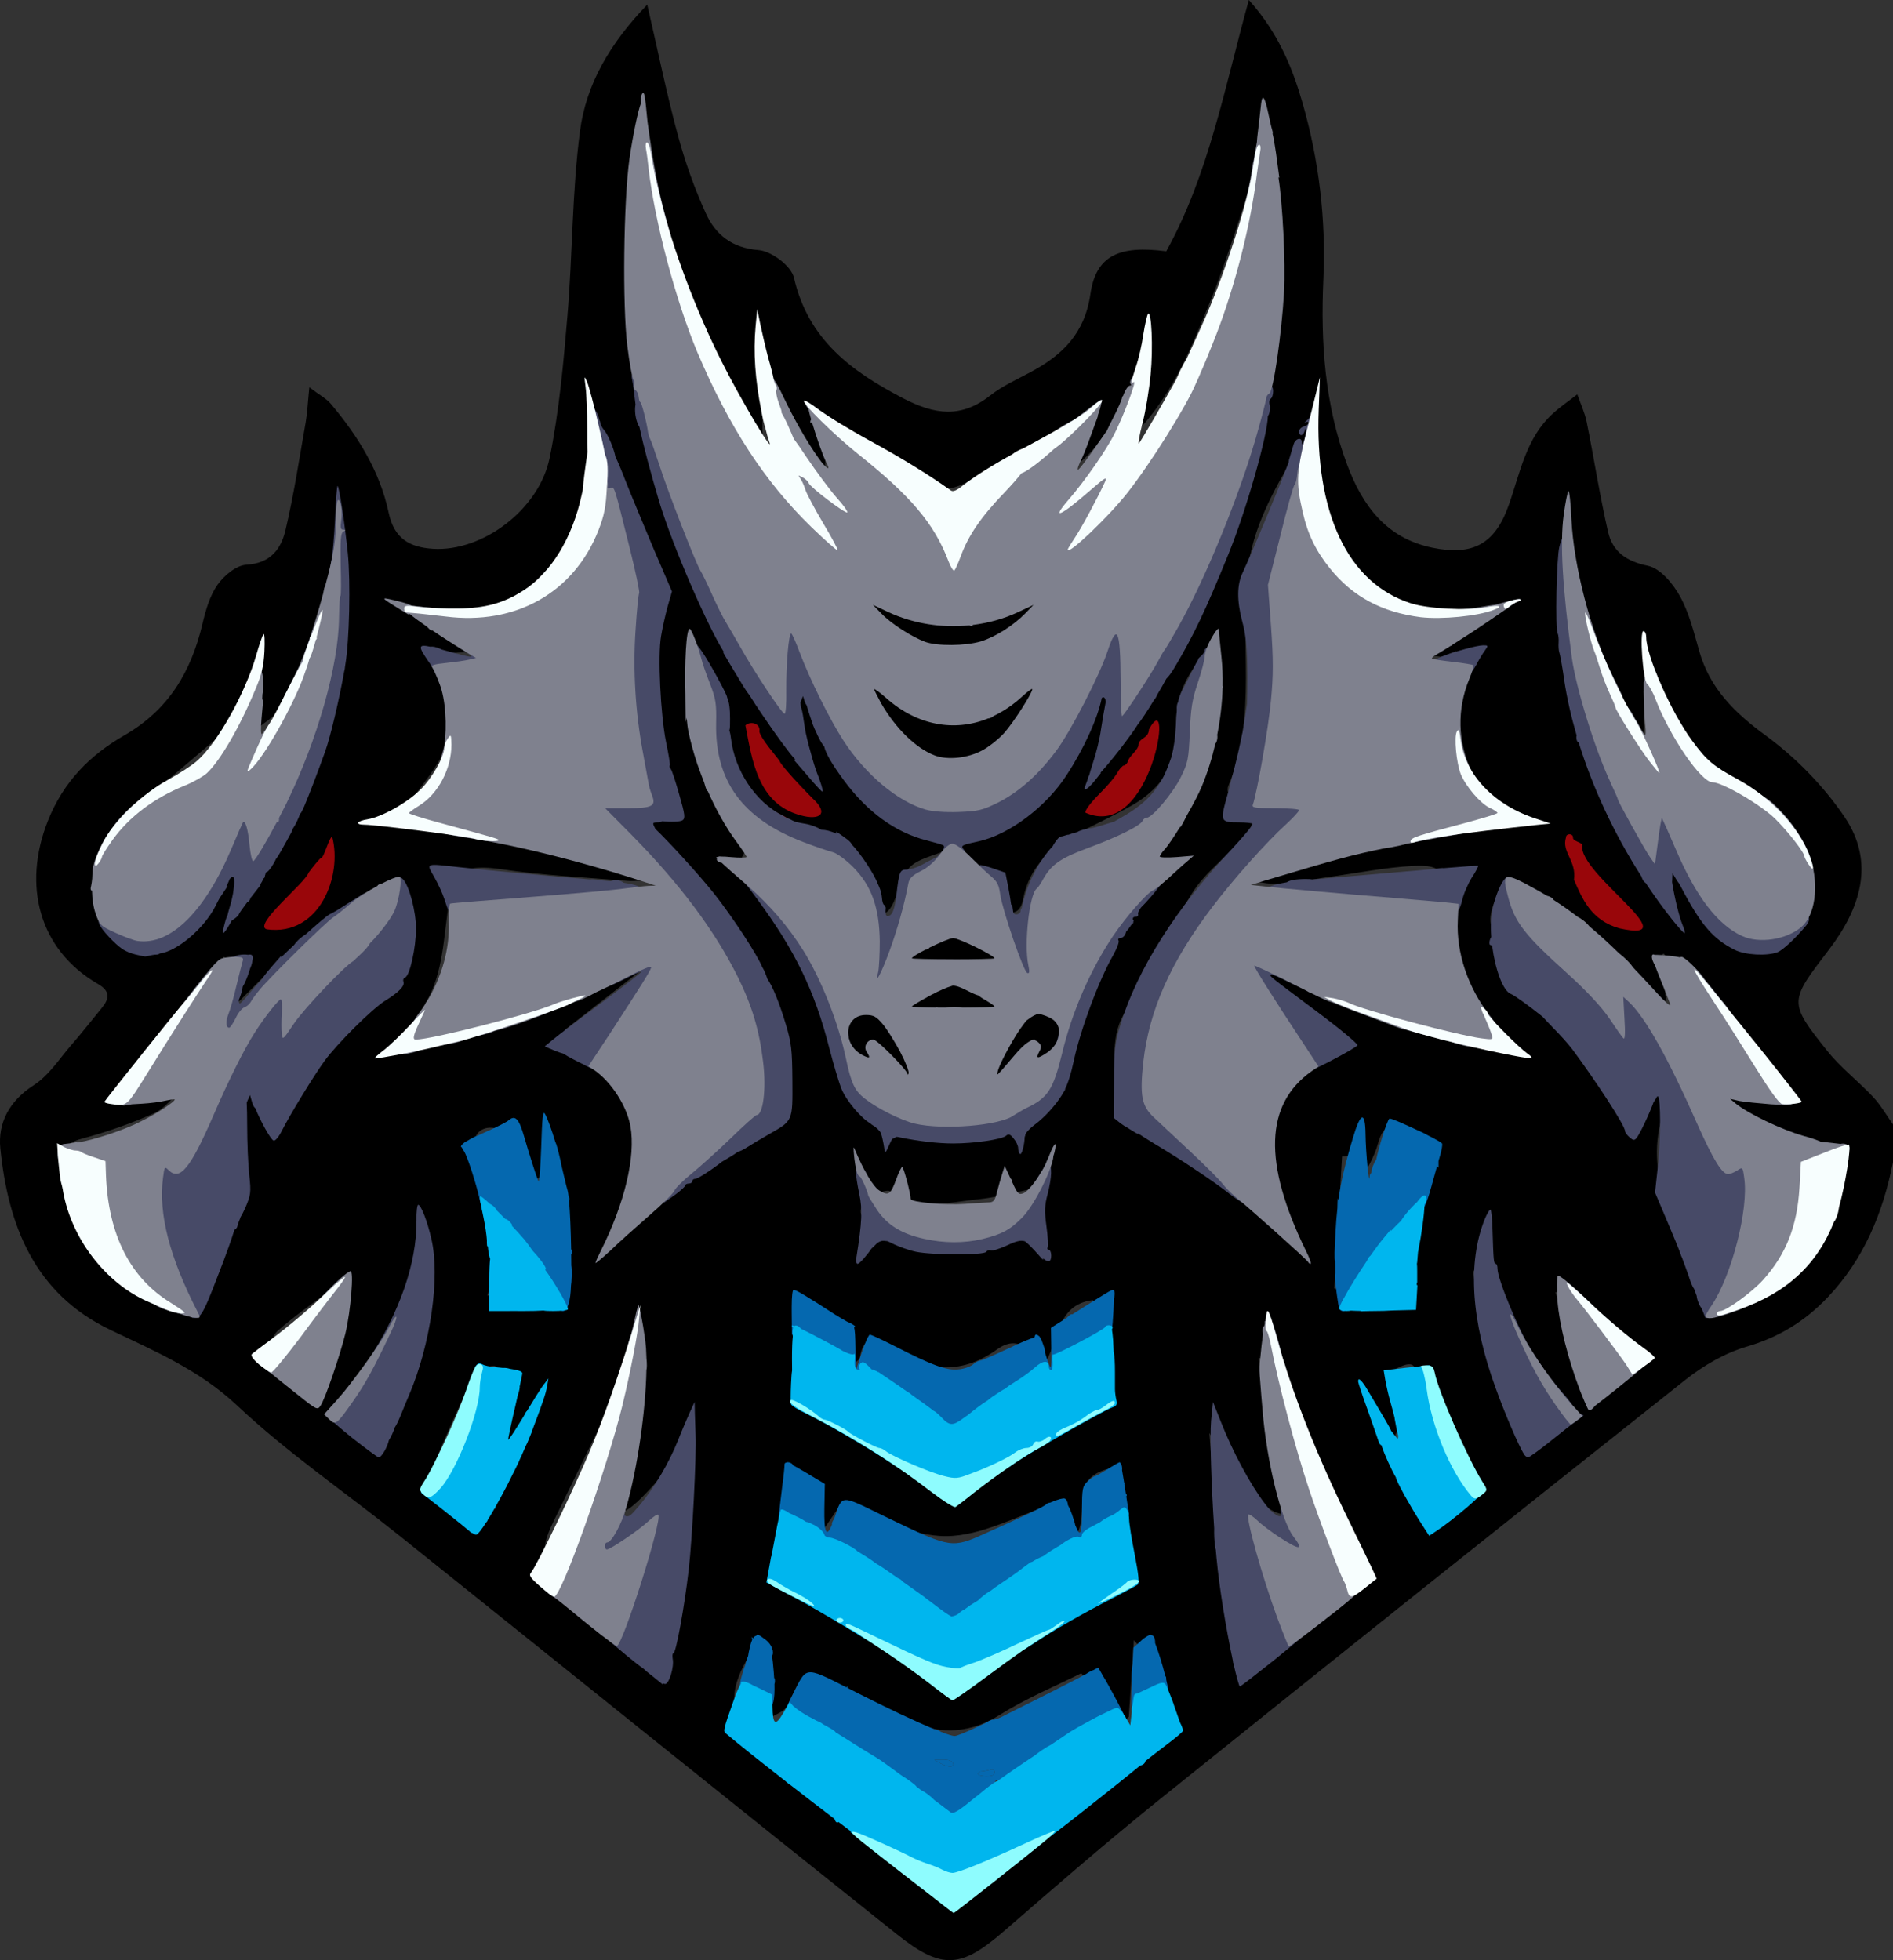 <?xml version="1.0" encoding="UTF-8"?>
<svg id="Capa_2" data-name="Capa 2" xmlns="http://www.w3.org/2000/svg" viewBox="0 0 400.84 415.15">
  <rect x="0" y="0" width="400.84" height="415.15" fill="#333333" stroke="none"/>
  <defs>
    <style>
      .cls-1 {
        fill: #99060a;
      }

      .cls-2 {
        fill: #0568af;
      }

      .cls-3 {
        fill: #7f818e;
      }

      .cls-4 {
        fill: #00b6ee;
      }

      .cls-5 {
        fill: #f7fefe;
      }

      .cls-6 {
        fill: #474a67;
      }

      .cls-7 {
        fill: #8efcfe;
      }
    </style>
  </defs>
  <g id="vector">
    <path d="M400.84,246.14c-2.14,10.73-6.14,20.52-13.82,28.61-4.8,5.06-10.33,8.46-17.14,10.45-4.61,1.35-9.14,3.98-12.94,6.99-37.24,29.51-74.37,59.15-111.4,88.92-11.12,8.94-21.92,18.31-32.7,27.67-9.3,8.08-13.27,8.59-23.03,.8-35.21-28.07-70.26-56.33-105.41-84.48-11.41-9.14-23.58-17.44-34.18-27.42-8-7.53-17.42-11.51-26.9-16.05C7.31,273.97,1.7,259.55,.07,243.19c-.54-5.41,1.94-10.06,7.08-13.36,3.21-2.06,5.47-5.66,8.06-8.64,2.17-2.5,4.21-5.1,6.3-7.66,1.64-2,1.94-3.56-.78-5.14-12.5-7.25-16.01-20.88-10.6-34.52,3.32-8.39,9.02-14.01,16.19-18.13,9.44-5.43,14.15-13.51,16.55-23.61,.68-2.87,1.53-5.92,3.18-8.27,1.38-1.96,3.98-4.14,6.15-4.26,5.04-.29,7.3-3.31,8.23-7.23,1.79-7.54,2.94-15.23,4.29-22.88,.36-2.05,.44-4.14,.78-7.47,2.17,1.65,3.6,2.38,4.55,3.51,5.74,6.8,10.4,14.31,12.25,23.07,1.16,5.51,4.5,7.32,9.38,7.63,10.38,.67,22.46-8.2,24.72-19.31,2-9.86,2.91-19.97,3.75-30.02,1.1-13.03,.97-26.19,2.66-39.13,1.29-9.87,6.3-18.55,14.24-26.78,2.28,9.85,4.08,18.72,6.43,27.44,1.54,5.72,3.53,11.39,5.99,16.77,2.06,4.5,5.49,7.31,11.17,7.77,2.73,.22,6.91,3.36,7.48,5.86,3.01,13.07,12.08,19.77,23.13,25.53,6.74,3.51,12.3,4.23,18.43-.6,2.57-2.03,5.68-3.41,8.6-4.98,6.71-3.6,11.42-8.19,12.61-16.5,1.17-8.14,6.04-10.37,16.06-9.06,8.98-16.23,12.33-34.54,17.49-53.23,6.2,6.94,9.19,14.25,11.37,21.82,3.5,12.19,4.98,24.64,4.41,37.39-.6,13.33,.3,26.58,5.04,39.24,3.22,8.58,8.22,15.52,18,17.55,8.55,1.77,13.27-.7,16.21-9,2.42-6.83,3.63-14.23,9.37-19.43,1.61-1.46,3.43-2.7,5.15-4.04,.67,1.94,1.57,3.83,1.98,5.82,1.57,7.75,2.76,15.58,4.53,23.29,.96,4.19,3.85,6.26,8.44,7.2,2.63,.54,5.3,3.76,6.78,6.43,1.97,3.56,2.96,7.7,4.1,11.67,2.26,7.92,7.48,13.02,14.06,17.84,6.4,4.69,12.28,10.71,16.72,17.28,6.54,9.68,3.29,19.41-3.31,28.06-8.44,11.06-8.64,11.09-.32,21.52,2.83,3.54,6.54,6.36,9.65,9.69,1.63,1.74,2.84,3.89,4.24,5.85v7.98Zm-200.52-69.92c2.3-1.11,4.55-2.65,7.02-3.28,6.78-1.73,11.33-6.09,14.66-11.85,2.64-4.57,4.78-9.43,7.34-14.06,.7-1.26,2.07-2.15,3.13-3.21,.57,1.38,1.53,2.74,1.62,4.15,.13,2.12-.34,4.28-.61,6.93,22.99-20.8,44.91-105.03,32.97-120.79-3.3,9.72-6.35,20.34-10.51,30.52-4.15,10.14-8.36,20.43-16.89,28.49v-10.63c-3.61,7.1-6.67,13.46-12.84,17.21l-1.41-.7c.76-3.07,1.52-6.15,2.28-9.24-.47-.05-.84-.21-1.05-.09-6.45,3.74-12.94,7.43-19.32,11.31-5.85,3.56-7.96,3.32-13.5-.43-6.08-4.11-12.53-7.69-18.82-11.51-.32,2,.46,3.14,.56,4.32,.15,1.84-.17,3.72-.29,5.58-1.69-1.01-3.91-1.63-4.96-3.1-2.85-3.98-5.21-8.31-8.25-13.3v10.69c-.62,.16-1.23,.33-1.85,.49-12.24-18.66-18.91-39.79-26-62.32-4.48,46.31,5.91,87.05,33.31,123.18,.06-1.64-.48-3.2-.47-4.76,.01-1.78,.52-3.57,.81-5.35,1.41,1.16,3.21,2.07,4.16,3.52,1.89,2.9,3.35,6.09,4.92,9.19,3.88,7.67,9.04,13.82,17.85,16.11,2.18,.57,4.16,1.95,6.15,2.92Zm67.6,77.74c-.1-.45-.3-1.36-.51-2.26-2.98-12.53-1.55-23.44,10.78-30.65,3.87-2.26,1.52-4.13-.77-5.96-4.28-3.42-8.46-6.97-12.67-10.47,.34-.55,.68-1.1,1.02-1.65,1.67,.34,3.41,.47,5,1.05,11.34,4.16,22.62,8.48,33.98,12.59,2.48,.9,5.18,1.18,7.78,1.75,.29-.43,.57-.85,.86-1.28-2.11-4.21-4.74-8.25-6.19-12.67-1.38-4.23-2.6-9.03-1.95-13.28,.94-6.19,.48-8.07-5.96-7.74-6.1,.31-12.14,1.58-18.21,2.39-6.23,.83-12.51,3.11-18.83-.78,16.94-8.2,35.6-9.98,54.15-14.19-13.53-8.29-11.7-20.2-8.07-32.92-1.8,.69-2.58,1.28-3.3,1.21-1.66-.17-3.29-.67-4.93-1.03,.81-1.42,1.34-3.18,2.51-4.19,1.78-1.53,4.01-2.53,7.07-4.36-1.95-.13-2.56-.25-3.17-.2-12.88,1.11-21.26-5.04-26.01-16.52-2.18-5.27-3.69-10.83-5.87-17.36-5.12,8.64-9.41,16.49-10.44,25.44-1.75,15.13,2.13,30.78-4.09,45.54-.18,.43-.21,1.05-.03,1.47,.36,.84,.71,1.88,1.4,2.35,4.6,3.16,4.73,4.2,.75,8.37-3.31,3.47-7.27,6.53-9.77,10.5-5.19,8.22-9.48,17.01-14.36,25.43-3.36,5.8-1.66,11.94-1.74,17.96,0,.71,.96,1.63,1.7,2.12,9.98,6.51,19.99,12.96,29.89,19.35ZM92.29,130.29c1.27,.72,2.79,1.21,3.77,2.22,1.59,1.64,2.83,3.61,4.22,5.45-1.99,.15-3.98,.29-5.96,.45-.47,.04-.93,.15-.96,.15,.64,6.16,2.76,12.49,1.46,18.03-1.26,5.41-6.01,10.01-9.24,14.99,31.22,4.71,49.35,9.63,52.88,14.69-2.04,.12-3.81,.43-5.55,.29-8.92-.72-17.89-1.15-26.73-2.46-10.81-1.61-10.54,2.55-11.49,9.67-.98,7.4-1.27,14.86-6.23,21.06-.58,.72-.51,1.97-1.16,4.84,11.51-4.23,21.7-7.88,31.81-11.73,4.63-1.76,9.08-4.02,13.7-5.82,1.62-.63,3.52-.54,5.29-.78,.25,.58,.51,1.16,.76,1.74-6.32,4.94-12.65,9.88-19.27,15.05,14.17,8.36,17.18,21.05,12.85,36.04,8.18-5.36,15.77-11.06,24.04-15.52,6.8-3.67,8.72-8.63,8.11-15.79-.95-11.13-6.59-20.02-12.94-28.59-4.84-6.54-10.01-12.83-15-19.27-1.7-2.19-2.58-4.28,1.47-4.68,3.14-.31,3.53-1.66,2.8-4.72-1.5-6.27-2.47-12.68-3.41-19.06-2.08-14.1-3.77-28.26-6.14-42.3-.73-4.31-3.16-8.32-4.8-12.47-.53,0-1.06,0-1.59,0-1.19,21.16-7.44,37.85-32.69,38.52Zm64.53,51.67c7.37,9.03,13.29,18.51,16.4,29.92,1.78,6.51,5.47,12.83,9.53,18.32,9.94,13.44,34.17,10.63,39.78-5.36,1.04-2.96,2.76-5.74,3.41-8.77,2.81-13.15,8.68-24.63,17.53-34.29-.56-1.78-.89-3.64-.25-5.07,.99-2.24,2.6-4.22,4.01-6.26,5.98-8.62,9.36-23.03,7.27-31.38-3.57,4.41-5.78,9.06-5.39,14.99,.47,7.28-3.01,12.81-9.27,16.42-3.73,2.15-7.65,3.97-11.5,5.91-5.92,2.98-10.39,7.29-11.7,13.98-.69,3.51-2.51,3.19-5.16,2.4,.15-7.86-6.75-9.68-10.57-12.91-3.29,1.44-6.57,1.98-8.37,3.91-1.96,2.1-2.26,5.65-3.81,8.25-1.67,2.8-3.44,1.09-4.51-.73-2.19-3.71-3.75-7.85-6.33-11.23-1.73-2.26-4.58-4.44-7.29-5.06-12.51-2.83-17.95-9.13-19.23-21.86-.48-4.8-2.71-9.42-4.15-14.12-.62,.16-1.24,.31-1.86,.47,.13,2.75,0,5.55,.44,8.25,1.4,8.67,3.01,17.18,9.13,24.24,2.1,2.42,4.83,5.79,1.9,9.99Zm186.66,53.22c1.78-2.69,3.26-4.93,4.84-7.33,4.38,2.89,3.96,6.96,3.21,10.23-2.86,12.43,3.96,22.42,7.74,33.16,.96,2.75,3.06,3.23,6.07,2.12,11.38-4.2,18.14-12.4,21.49-23.75,1.48-5.01,.45-6.86-4.71-8.46-2.53-.78-5.28-1.08-7.59-2.27-4.24-2.2-8.23-4.9-12.32-7.39,.23-.62,.47-1.23,.7-1.85h12.1c-4.12-5.5-7.54-10.4-11.32-15.01-3.61-4.39-7.6-8.47-11.43-12.68-.39,.33-.78,.66-1.17,.99,.25,.59,.63,1.15,.73,1.76,.38,2.45,.68,4.91,1.01,7.37-2.38-1.13-4.78-2.24-7.14-3.42-.42-.21-.69-.71-1.05-1.06-6.06-5.84-11.93-11.91-18.3-17.39-1.97-1.69-6.53-3.28-7.75-2.28-1.97,1.61-3.58,5.89-2.8,8.17,1.65,4.85,4.01,10.22,7.75,13.44,8.36,7.2,14.82,15.56,19.94,25.64Zm-305.63-5.62c.23,.37,.47,.75,.7,1.12-1.98,1.75-3.69,4.11-6,5.13-4.91,2.19-10.05,3.98-15.24,5.36-3.41,.91-4.96,2.65-4.1,5.86,2.64,9.86,7.37,18.33,16.38,23.94,7.85,4.88,9.87,4.13,13.5-4.13,4.43-10.09,8.39-20.05,6.03-31.48-.43-2.1,1.34-4.67,2.1-7.02,1.52,1.93,3.04,3.86,4.56,5.78,.17,.21,.42,.36,.85,.72,.84-1.03,1.85-1.92,2.44-3.04,5.03-9.52,12.06-17.23,19.99-24.5,3.14-2.88,4.67-8.23,5.52-12.72,1.23-6.47-1.95-8.78-7.56-5.3-5.96,3.69-11.19,8.6-16.53,13.21-3.65,3.15-6.94,6.72-10.39,10.1-.49-.3-.98-.6-1.47-.89v-8.37c-.41-.22-.82-.45-1.23-.67-7.4,8.56-14.88,17.06-22.08,26.91h12.53Zm191.08,124.83c-5.23,2.62-11.51,5.22-17.19,8.78-6.1,3.82-12.16,4.28-18.47,1.61-5.79-2.45-11.33-5.49-17.01-8.18-5.85-2.78-6.03-2.68-8.74,2.93-.43,.89-.77,1.97-1.48,2.55-1.08,.88-2.46,1.39-3.71,2.06-.59-1.21-1.62-2.39-1.69-3.63-.22-3.85-.08-7.72-.08-12.93-7.38,11.07-6.73,15.78,2.09,22.73,10.96,8.63,22.07,17.09,32.87,25.93,3.3,2.7,5.68,2.91,8.97,.26,11.64-9.38,23.38-18.64,35.17-27.81,6.08-4.73,6.81-14.57,.43-21.31-.39,5.96-.72,11.09-1.06,16.23-.35,.3-.71,.6-1.06,.89-2.67-2.99-5.33-5.97-9.02-10.11Zm-62.47-43.87c-.68,4.95-1.21,9.04-1.81,13.12-1.14,7.69-.86,8.41,5.96,12.45,2.85,1.69,5.92,3,8.75,4.7,4.95,2.99,10.51,5.43,14.47,9.44,3.93,3.97,6.89,3.92,10.97,1.22,7.74-5.11,15.38-10.4,23.39-15.06,8.93-5.2,9.04-4.93,7.37-14.97-.54-3.27-.76-6.59-1.17-10.26-8.15,2.35-3.51,8.95-6.57,14.24-2.19-2.74-3.9-4.88-5.33-6.67-7.16,2.31-14.63,6.56-22.13,6.61-7.41,.04-14.84-4.17-22.45-6.58-1.18,1.73-2.82,4.14-4.81,7.08-3.12-5.06,.21-11.45-6.63-15.33ZM52.4,150.86c-4.3,3.65-8.86,7.49-13.38,11.38-4.4,3.79-9.05,7.35-13,11.56-2.52,2.68-4.71,6.15-5.7,9.65-1.33,4.67,.12,9.36,4.21,12.41,3.82,2.85,8.24,2.09,11.55-.67,3.33-2.78,5.74-6.64,8.64-9.95,1.12-1.29,2.46-2.39,3.69-3.57,.98,1.06,1.95,2.11,3.17,3.44,11.8-19.19,20.13-39.33,18.94-62.39-1.83,4.53-3.12,9.26-4.95,13.77-1.92,4.74-4.17,9.37-6.68,13.83-.95,1.69-3.01,2.76-4.56,4.11-.88-1.62-1.76-3.24-1.93-3.55Zm299.49,30.57c1.84,1.77,3.37,3.16,4.81,4.65,3.44,3.58,6.57,7.51,10.32,10.72,3.9,3.34,7.27,2.39,9.81-1.96,5.26-9.03,4.5-14.92-2.9-22.15-1.42-1.39-2.85-2.81-4.44-3.99-8.07-6.01-16.51-11.65-20.25-21.71-.08-.2-.5-.28-1.18-.63v10.12c-12.16-8.67-11.71-22.84-18.34-33.74-.82,16.82,14.28,63.36,20.02,62.69,.61-1.12,1.21-2.23,2.16-4.01Zm-183.53,92.8c0,6.92-.07,12.78,.09,18.64,.02,.68,1.2,1.48,1.99,1.98,10.08,6.29,20.19,12.53,30.43,18.87,4.18-2.98,8.49-6.31,13.06-9.22,4.6-2.92,9.87-4.92,14.06-8.3,2.52-2.03,4.55-5.78,4.98-9.01,.51-3.83-.93-7.92-1.52-11.85-8.03,.99-7.11,8.96-10.55,14.02-2.78-3.73-5.49-6.66-9.79-3.56-7.84,5.64-15.44,4.55-23.08-.42-2.7-1.76-5.19-2.71-5.94,2.05-.15,.95-2,1.63-3.07,2.44-.46-.96-1.51-2.08-1.3-2.85,2.1-7.48-3.74-9.17-9.38-12.8Zm87.72,29.26c.41,5.36,.7,9.48,1.05,13.59,.69,8.09,1.22,16.21,2.17,24.27,.93,7.87,3.5,8.95,9.88,4.3,4.42-3.22,8.47-6.94,12.9-10.14,3.26-2.36,3.8-5,2.3-8.53-5.61-13.16-11.15-26.34-16.72-39.52-.39,.07-.78,.14-1.17,.22,1.62,10.92,3.23,21.83,4.89,32.98q-6.15-1.24-15.3-17.17Zm-121.53-14.89c-.33,.04-.66,.07-.99,.11-5.5,11.26-11.01,22.51-16.48,33.78-2.74,5.63-2.51,8.72,2.11,12.9,5.99,5.42,12.42,10.34,18.8,15.59,3.78-8.33,6.82-36.75,4.88-43.94-1.34,2.4-2.26,4.99-3.96,6.9-2.17,2.45-6.06,6.64-7.28,6.05-3.98-1.91-1.97-6.26-1.33-9.72,1.35-7.24,2.83-14.45,4.25-21.68Zm148-15.71c2.59,.4,4.2,.71,5.83,.89,6.25,.69,7.94-.83,8.75-7.01,.98-7.47,2.41-14.89,3.3-22.37,.18-1.54-.68-3.91-1.87-4.78-3.15-2.31-5.62-1.8-6.78,2.6-.73,2.77-2.38,5.3-3.62,7.94-.43-.22-.86-.44-1.29-.66-.4-1.55-.8-3.1-1.2-4.65-.5,.02-.99,.04-1.49,.05-.54,9.28-1.09,18.56-1.64,27.98Zm-179.37,1.51c3.45-.24,6.49,.24,8.88-.81,2.42-1.06,5.86-3.55,5.95-5.53,.28-6.72-.72-13.5-1.23-20.29-2.09,1.16-3.29,2.35-4.36,2.25-.81-.08-1.64-1.74-2.12-2.84-.72-1.66-.76-3.72-1.78-5.11-1.07-1.45-2.91-3.18-4.47-3.24-2.55-.08-4.11,1.81-3.59,4.74,.29,1.62,.45,3.27,.71,4.9,1.33,8.25,5.21,16.24,2.02,25.93Zm3.37,17.25c-.33-.44-1.12-2.38-1.93-2.38-1.43-.01-3.64,.77-4.19,1.88-3.09,6.22-5.83,12.61-8.58,18.99-1.19,2.77,1.33,7.12,5.38,8.08,1.39,.33,4.34-1.58,4.95-3.11,1.67-4.17,5.56-7.78,2.68-13.4-1.13-2.2,.9-6.01,1.68-10.05Zm194.67,28.02c7.62-3.29,8.94-6.54,5.83-13.4-1.92-4.22-4.09-8.35-5.69-12.69-2.02-5.5-1.97-5.64-7.41-2.89,.82,4.96,4.63,9.88,.29,15.01-.28,.33,.32,1.56,.69,2.27,2.07,3.93,4.2,7.84,6.29,11.71Zm-83.36-67.73c-3.74,.74-7.17,1.71-10.66,2.05-6.24,.61-12.58,2.58-18.62-1.66-.95-.67-4.96,1.1-5.86,2.7-1.54,2.73,.89,3.67,3.5,4.35,8.81,2.29,17.33,2.16,26.36,.16,5.15-1.14,6.58-2.37,5.29-7.6Zm-139.34,51.51c6.47-12.61,9.02-25.78,10.43-39.34-2.39,10.16-7.18,18.99-13.45,27.15-4.59,5.97-4.24,7.21,3.02,12.19Zm244.34-.7c5.91-3.62,6.39-5.57,3.23-10.74-4.92-8.04-9.84-16.09-14.26-23.31,1.7,11.05,2.59,23.66,11.03,34.04Zm-251.69-28.86c-.46-.19-.91-.39-1.37-.58-3.67,2.8-7.46,5.45-10.93,8.48-1.16,1.01-2.41,4-2.03,4.35,2.12,1.94,4.6,3.67,7.25,4.73,.71,.28,3.15-1.79,3.6-3.17,1.46-4.51,2.36-9.19,3.48-13.81Zm273.6,11.29c-5.22-4.34-9.79-8.14-14.36-11.93-.34,.16-.69,.31-1.03,.47,1.82,6.19,3.63,12.38,5.72,19.49,3.6-2.99,6.33-5.25,9.67-8.03Z"/>
    <g id="g_0" data-name="g 0">
      <g>
        <path d="M187.21,132.98c6.04,8.77,29.04,4.91,32.21-2.72,2.57-8.64-10.49,1.9-15.13,.6-5.78,2.02-29.6-10.28-17.08,2.12Z"/>
        <path d="M211.83,221.39c-6.2,8.53,2.33,9.91,4.34,2.92,2.47-1.55,4.04,4.85,8.84-1.76,5.34-6.73-6.85-12.25-7.61-8.26-5.46,2.71-5.27,8.07-5.58,7.1Z"/>
        <path d="M194.17,200.18c-10.3,6.28,12.5,5.01,15.12,3.74,.5-.69-.55,.97-2.22,.64,.95,.17,3.88,.09,5.02,.11,.8-7.47-14.02-9.66-17.92-4.49Z"/>
        <path d="M190.25,218.01c-5.32-11.21-18.49-.15-9.26,6.87,4.3,3.15,4.07-2.45,5.94-1.26,5.58,10.94,10.4,3.2,3.32-5.6Z"/>
        <path d="M207.54,209.67c1.39-3.73-18.17-2.76-15.95,5.25,2.41-.1,31.8,1.97,15.95-5.25Z"/>
        <path d="M215.19,146.57c-15.28,15.77-32.61-10.2-31.3,1.14,16.92,38.7,48.14-11.95,31.3-1.14Z"/>
      </g>
      <path id="Eyes" class="cls-1" d="M56.49,196.82c-3.11-.84,8.24-9.9,8.85-12,1.3-1.75,2.5-3.15,2.7-3.15,.52,.03,1.72-4.5,2.3-4.45,2.19,8.21-2.64,21.13-13.85,19.6h0Zm286.45-.2c-6.02-1.67-7.91-6.27-9.65-10.3,.55-4.08-2.67-5.85-1.7-8.95,0-.91,1.5-.91,1.5,0-.13,.82,1.98,1.02,1.95,1.65-.92,5.98,22.86,20.92,7.9,17.6h0Zm-178.65-24l-.95-1.1c.73,.52,5.53,2.42,2.9,2.15-.55,0-1.4-.5-1.95-1.05h0Zm5.2,.05c-9.04-2.43-10.23-11.69-11.65-19.05,1.19-1.02,3.27-.33,2.95,1.3,.26,1.47,3.54,5.17,4.3,6.25,0,.45,2.9,3.8,6.9,7.85,3.69,3.34,1.61,4.81-2.5,3.65Zm69.6-.35c.69-.33,4.62-3.76,1.9-1-1.08,1.3-3.9,2.83-1.9,1Zm-9.25-.2c-.2-.25,.75-1.65,2.1-3.1,5.76-5.76,4.11-5.3,5.85-6.85,.4,0,.85-.4,1.05-.95,.24-1.12,2.26-2.39,2.25-3.6,.27-1.47,2.09-1.16,2.2-3.15,5.45-9.97,.59,23.9-13.45,17.65Z"/>
      <g>
        <path class="cls-6" d="M33.79,201.95c3.6-.43,9.4-5.21,11.85-10.08,.31-.64,.62-1.24,.89-1.71,.19-.25,.38-.53,.61-.89l1.05-1.6h-.2c.18-.38,.37-.81,.55-1.25,.05-.11,.08-.2,.12-.3,.25-.26,.49-.45,.63-.45,.39,0,.4,1.46,.09,3.31-.02,.08-.03,.15-.04,.24-.01,.09-.02,.15-.04,.23-.16,.86-.38,1.79-.66,2.67-.19,.64-.36,1.25-.48,1.77-.23,.41-.46,1.16-.77,2.43-.45,1.85-.1,1.7,1.2-.5,.2-.33,.35-.6,.46-.84,.72-.43,1.51-1.07,1.54-1.36,0-.13,.75-1.18,1.73-2.5,.1-.04,.2-.09,.27-.15,.27-.27,.41-.55,.46-.8l2.14-2.75-.11-.04c.28-.45,.56-.95,.77-1.38,.16-.06,.25-.23,.25-.53,0,0,0-.01,0-.02,.04-.11,.08-.21,.1-.28,.03-.09,.03-.19,.04-.28,.07-.13,.17-.22,.26-.22,.35,0,1.55-1.79,1.92-2.72,.54-.68,1.19-1.88,2.33-3.93,.81-1.46,1.21-2.17,1.26-2.52,.29-.42,.59-.94,.89-1.58,.29-.6,.49-1.11,.64-1.56,.24-.17,.45-.63,.86-1.54,1-2.35,2.9-7.3,4.45-11.65,1.11-3.1,2.95-10.86,4.01-16.84,.13-.51,.2-.91,.21-1.21,.01-.07,.02-.13,.03-.2,.9-5.2,1.15-17.75,.55-23.75-.65-6.35-1.8-13.9-2.15-14.25-.15-.15-.4,2.95-.55,6.85-.2,3.95-.55,8-.8,9.05-.25,1-.25,1.85-.05,1.85,.25,0,.35,3.1,.25,6.9-.25,9.95-2.4,19.55-7,31.55-1.9,5.05-6.85,15.25-8.25,17.05l-1,1.25v-1.3c0-.75-.15-2.05-.3-2.9-.3-1.35-.55-1.55-1.95-1.55-1.55,0-1.65,.1-3.95,5.65-3.85,9.15-7.35,14.35-12.05,17.9-3.7,2.75-5.4,2.95-9.55,1-3.95-1.85-5.85-2.05-5.3-.55,.45,1.2,3.3,4.25,4.95,5.35,.65,.45,1.9,.95,2.8,1.15,1.46,.35,2.01,.47,2.22,.37,.13-.01,.26-.03,.38-.07,.55-.15,1.4-.3,1.9-.3,.22,0,.4-.09,.55-.22Z"/>
        <path class="cls-6" d="M370.67,248.21l-.22-2.64-2.4,.25c-2.3,.3-2.45,.2-3.4-1.3-.5-.9-2.3-4.7-4-8.45-5.8-13.15-9.65-20.15-13.65-24.65-1.15-1.35-1.9-1.75-3.2-1.75-1.65,0-1.7,.05-1.7,2.1v2.1l-1.45-2c-.8-1.05-4.1-4.3-7.35-7.2-8.85-7.95-11.25-11.15-12.7-16.85-.3-1.25-.85-2.15-1.25-2.15-1.2,0-3.25,5.05-3.6,8.8-.1,1.25-.08,2.61,.02,3.98-.12,.17-.24,.39-.32,.72-.15,.55-.05,1,.2,1,.13,0,.24,.09,.32,.23,.64,4.88,2.28,9.52,3.98,10.12,.72,.26,4.06,2.7,6.65,4.78l2.15,2.27c1.55,1.55,3.25,3.45,3.85,4.25,.12,.15,.23,.28,.34,.42,4.73,6.36,11.16,16.1,11.16,17.33,0,.25,.4,.8,.95,1.3,.75,.65,1,.7,1.45,.2,.8-.99,2.76-5.21,3.67-7.71,.12-.14,.24-.3,.38-.54,.42-.79,.49-.84,.75-.15,.38,2.93,.27,9.86-.3,14.8l-.55,5.1,2.5,5.9c1.4,3.3,2.7,6.45,2.9,7.1,.08,.3,.19,.58,.31,.78,.34,.91,.67,1.81,.94,2.56,.02,.06,.04,.12,.06,.18,.35,.98,.61,1.7,.63,1.83,.1,.3,.3,.9,.55,1.4,.13,.3,.26,.49,.37,.63,.16,.47,.35,.98,.56,1.51,.01,.42,.19,1.03,.56,1.86,.16,.37,.32,.6,.47,.72,.46,1.15,.78,1.96,.78,2.03h0s.45,.1,.95,.1c1.3,0,2.6-1.95,4.7-7,3.11-7.52,4.36-13.54,4.17-20.02,.21-2.26,.23-3.38-.25-3.94Z"/>
        <path class="cls-6" d="M166.39,216.92c-1.4-4.65-2.79-8.04-3.94-9.67-.11-.46-.35-1.05-.71-1.83-.12-.25-.24-.46-.36-.65-1.06-2.61-6.27-10.59-10.24-15.6-3.29-4.12-9.8-11.21-12.36-13.61-.05-.11-.1-.23-.19-.39-.45-.9-.4-1,.75-1,.38,0,.66-.1,.87-.24,1.74,.18,3.8,.15,4.33-.21,.6-.4,.5-1.25-.7-5.4-.75-2.7-1.55-5.15-1.8-5.45-.25-.3-.35-.65-.2-.75,.1-.15-.25-2.35-.8-4.95-1.15-5.55-1.8-18.35-1.05-22.5,.25-1.5,.85-4.25,1.35-6.1l.95-3.3-3.85-8.95c-2.05-4.9-4.75-11.35-5.95-14.4-.84-2.2-1.68-4.2-2.17-5.18-.28-1.57-1.49-4.57-2.38-5.62-.45-.5-.85-1.3-.85-1.7,0-.14-.07-.26-.16-.38-.18-1.2-1.07-2.87-1.69-2.87-.8,0-.85,1.85-.1,4.8,.04,.15,.08,.29,.13,.42,.13,.81,.36,1.85,.67,3.18,.51,2.15,.71,3.01,1.15,3.36,0,.37,0,.76,0,1.19,0,5.4,.1,5.95,.95,6.2,.7,.15,1.1,1,1.55,3.15,.35,1.65,1.35,5.9,2.3,9.45l1.7,6.5-.55,8.1c-.65,9.25-.1,19.5,1.5,28.15,.55,2.9,1.1,6.1,1.2,7.15l.3,1.85h-9.45v1.45c0,1.2,1,2.5,5.5,7.05,17,17.2,26.15,32.8,27.9,47.55,.6,4.7-.05,8.95-1.3,8.95-.2,0-2.75,2.25-5.6,5.05-2.9,2.8-6.55,6.1-8.15,7.35-3.15,2.45-4.35,4.25-4.35,6.35v1.3l2.25-1.6c1.25-.9,2.25-1.8,2.25-2.05,0-.2,.35-.4,.75-.4s.75-.2,.75-.5c0-.25,.25-.5,.6-.5,.6,0,3.73-2.07,5.63-3.59l1.87-1.11c.64-.39,1.14-.72,1.5-.99,.62-.2,1.35-.55,1.95-.96,.95-.6,3-1.85,4.6-2.75,5.2-2.95,5.1-2.75,5.05-11.35-.05-6.65-.2-8-1.4-12Z"/>
        <path class="cls-6" d="M81.59,211.92c2.85-1.75,4.15-3.1,3.85-4-.15-.35,0-.8,.35-.9,1-.4,2.3-6.35,2.3-10.35,0-3.65-1.45-9.1-2.75-10.45-1.15-1.15-2.1-.3-2.35,2.15-.45,3.9-3.6,7.85-14.1,17.8-2.15,2.05-4.75,4.7-5.75,5.9l-1.85,2.1,.2-2,.2-2h-1.95c-1.05,0-2.25,.3-2.65,.65-.4,.3-.3,.05,.25-.65,1.7-2.15,13.45-13.6,14.8-14.45,2.8-1.75,4.95-4,4.95-5.25v-1.25l-1.8,1.1c-1,.6-2.4,1.5-3.1,1.95-.75,.5-1.8,1.1-2.35,1.35-.53,.24-2.75,2.14-5.15,4.3-.15,.08-.34,.21-.6,.4-.6,.4-1.45,1.25-1.85,1.85-1,.93-1.93,1.82-2.69,2.57v-.32s-1.96,2.25-1.96,2.25c-1.01,1.15-1.84,2.2-1.97,2.56-.03,.03-.05,.06-.08,.09-.85,.85-2.35,2.55-3.3,3.75-.44,.54-.91,1.02-1.31,1.4-.26,.14-.34,0-.34-.5,0-.06-.03-.11-.04-.17,.4-.85,.77-2.04,.85-2.85,.33-.49,.67-1.25,1.09-2.38,.17-.49,.33-.98,.47-1.43,.19-.4,.35-.87,.43-1.32,.02-.11,.04-.21,.05-.31,.09-.34,.15-.6,.15-.69,0-.09-.04-.16-.1-.23-.06-.3-.25-.42-.6-.42-.11,0-.22,.02-.32,.05-.79-.13-1.88-.07-2.68,.25-.07,.03-.13,.07-.19,.11-.14,.01-.29,.03-.41,.04-.6,.05-.7,.4-.5,1.45,.3,1.2-.25,3.65-2.25,10.4-.35,1.1-.45,2.6-.25,3.35,.25,1.15,.55,1.35,2.25,1.35s2-.2,2.85-2c.8-1.7,2-2.85,2.5-2.4,.05,.1-.55,1.2-1.4,2.4-1.95,2.9-5.6,10.2-8.9,17.75-1.4,3.3-3.25,7.15-4.05,8.6l-1.5,2.6-2.4-.3-2.45-.3-.35,4.3c-.65,7.55,1.05,15.8,4.8,23.65,1.1,2.25,1.95,4.3,1.95,4.6s.3,.65,.65,.8c2.05,.85,2.5,.2,6-8.95,1.61-4.08,2.94-7.88,3.39-9.43,.28-.16,.52-.4,.61-.67,.1-.5,.4-1.3,.6-1.75,.05-.12,.08-.21,.1-.3,.31-.51,.67-1.2,1-1.95,1.15-2.7,1.25-3.2,.85-6.9-.25-2.2-.45-7-.45-10.65,0-1.85-.04-3.55-.1-4.75,.05-.1,.09-.22,.15-.35l.55-1.25,.4,1.4c.21,.77,.46,1.21,.71,1.37,1.05,2.62,3.23,6.65,3.89,6.88,.35,.1,1.1-.8,1.7-2,1.7-3.4,6.9-11.9,9.1-14.9,2.75-3.75,10.1-11.05,12.85-12.75Z"/>
        <path class="cls-6" d="M88.54,255.17c-.2,0-.4,1.5-.35,3.4,.05,9-3.55,19.35-10.35,29.75-1.5,2.35-2.75,4.45-2.75,4.65,0,.07,0,.14-.02,.23-.47,.36-.96,.95-1.68,1.92-.88,1.19-1.39,2.12-1.63,3-.97,.61-2.17,1.65-2.17,2,0,.25,2.3,2.25,5.1,4.5,2.8,2.2,5.3,4.05,5.5,4.05,.55,0,1.8-2.05,2.15-3.6,0-.02,0-.03,.01-.05,.45-.68,.96-1.8,1.25-2.71,.34-.49,.74-1.31,1.24-2.54,.75-1.85,1.55-3.8,1.8-4.35,4.55-10.7,6.6-25,4.7-33.05-.85-3.75-2.2-7.2-2.8-7.2Z"/>
        <path class="cls-6" d="M147.14,299.42l-.05-2.5-1.05,2.25c-.55,1.25-1.7,3.9-2.5,5.95-1.95,4.85-4.9,9.8-8,13.55-.86,1.04-1.55,1.79-2.08,2.28-.64,.34-1.26,.23-1.23-.28,0-.02,0-.04,.01-.06,0-.06,.02-.12,.05-.2,.04-.11,.06-.2,.06-.29,.21-.88,.16-.94-.57-.44-.06,0-.11-.02-.19-.02-.66,0-.91,.25-.98,1.1-.51,.59-1.06,1.35-1.52,2.1-.8,1.25-1.7,2.3-2,2.3-.25,0-.5,1-.5,2.25v2.25h1.9c1.35,0,2.75-.55,4.9-1.95,1.6-1.05,3-1.75,3.1-1.55,.15,.45-5.3,16.9-6.55,19.6l-.85,1.85,3.75,3.15c1.38,1.15,2.66,2.14,3.46,2.69,.43,.41,1.02,.92,1.69,1.41l2.35,1.9,.03-.26c.19,.09,.35,.16,.47,.16,.85,0,1.95-3.65,1.6-5.35-.1-.65-.05-1.15,.15-1.15,.55,0,2.35-9.9,3.25-17.75,.75-6.55,1.65-23.95,1.45-28.5-.05-1.1-.1-3.1-.15-4.5Z"/>
        <path class="cls-6" d="M222.04,264.67c-.25,0-.35-.2-.2-.5,.15-.25,.05-2.25-.25-4.4-.45-3.25-.4-4.5,.25-6.9,.9-3.55,1-6.2,.15-6.2-.6,0-1.2,.85-4.35,6.25-3.9,6.65-11.45,9.75-19.75,8.05-2.15-.45-5-1.4-6.35-2.1-2.2-1.25-4.65-3.95-5.05-5.65-.1-.35-.65-1.25-1.25-1.9-.6-.7-1.4-1.9-1.75-2.7-.75-1.75-2.15-1.95-2.25-.3,0,.6,.3,2.65,.7,4.5,.7,3.3,.6,6-.6,13.5-.15,.75,0,1.35,.25,1.35,.41,0,2.06-1.9,2.98-3.28,.23-.17,.5-.41,.82-.77,.6-.65,1.35-.95,2.05-.8,.17,.03,.31,.04,.44,.04,.32,.13,.66,.27,1.01,.46,1.35,.7,3.65,1.5,5.1,1.8,3.4,.7,14.45,.75,14.85,0,.2-.3,.6-.4,.95-.3,.35,.15,1.7-.3,3.1-.9,2.01-.96,3.14-1.35,4.13-1.03,.48,.34,1.22,1.06,1.97,1.88l1.85,2.05,.03-.31c1.11,.96,1.72,.79,1.72-.59,0-.7-.25-1.25-.55-1.25Z"/>
        <path class="cls-6" d="M260.24,252.77c1.35,1.05,2.65,1.9,2.9,1.9,.9,0,.45-2.45-.6-3.15-.55-.4-1.5-1.4-2.1-2.25-.65-.8-3.7-3.9-6.85-6.85-3.15-2.95-6.7-6.25-7.8-7.35-2.45-2.25-2.7-3.5-2.1-9.4,1.05-10.05,5.95-20.8,14.65-32.25,4.5-5.9,11.25-13.5,15.6-17.45,2.3-2.15,2.65-2.7,2.65-4.4v-1.9h-4.5c-2.7,0-4.5-.2-4.5-.5s.55-3.25,1.2-6.65c2.2-11.15,2.8-21.4,1.8-32.35l-.5-5.25,2.6-10.25c1.4-5.65,2.7-10.35,2.95-10.5,.44-.28,.8-4.27,.85-7.07,.81-.25,1.1-1.28,1.1-3.68,0-1.2,.25-2.35,.5-2.5,.3-.15,.5-1.1,.5-2.05s-.2-1.7-.5-1.7c-.25,0-.5,.25-.5,.55,0,.35-.4,.9-.85,1.3-.5,.4-.6,.6-.25,.4,.3-.15,.6-.1,.6,.15s-.45,.6-1,.75-1,.6-1,1.05c0,1.1,.85,1,1.15-.05,.2-.75,.25-.75,.25,.1,0,.55-.15,1.45-.4,2-.35,.85-.45,.85-.45,.15-.05-1.05-1.35-.7-1.7,.5-.15,.45-.5,1.6-.75,2.5-.22,.65-.32,1.03-.29,1.26-.17,.41-.35,.88-.56,1.44-1.7,4.5-7.15,17.55-9.25,22.1q-1.75,3.7-.1,10.05c.85,3.15,1.1,5.65,1.15,11.85,0,2.2-.03,4.25-.08,5.77-.04,.23-.09,.48-.12,.78-.15,1.15-.45,3.05-.65,4.25h0l-.08,.51c-.21,1.01-.54,2.6-.87,4.09-.45,2.05-1.5,6.2-2.3,9.2-1.75,6.2-1.75,6.3,2.35,6.3,1.4,0,2.7,.15,2.85,.3,.15,.2-1.85,2.6-4.45,5.4-11.65,12.3-20,25.5-23.5,37.05-1.25,4-1.4,5.3-1.4,12.15l-.05,7.7,1.45,1.15c.5,.38,.97,.68,1.32,.84,.19,.13,.39,.26,.63,.41,.85,.55,1.65,1,1.75,1,.01,0,.02-.04,.03-.1,.86,.57,2.04,1.32,3.32,2.1,5.65,3.35,12.75,8.1,15.9,10.6h0Z"/>
        <path class="cls-6" d="M273.54,320.37c-.35-1.25-.8-1.7-1.55-1.7-.7,0-.92,.15-.81,.92-.04,.13-.01,.34,.06,.63,.35,1.25-.55,1.2-2-.15l-.39-.35c-.35-.42-.74-.89-1.16-1.45-2.95-3.9-6.75-10.95-9.15-17.1l-1.7-4.25-.4,4c-.28,3.3,.05,13.7,.66,22.77,0,.25-.01,.54-.01,.88,0,1.3,.15,2.85,.3,3.5,.01,.05,.03,.08,.05,.13,.05,.59,.1,1.17,.15,1.72,.58,6.32,2.02,15.04,3.47,21.81,.02,.13,.03,.25,.03,.34,0,.07,.04,.14,.09,.21,0,.01,0,.03,0,.04,.6,2.65,1.2,4.85,1.35,4.85,.2,0,3.45-2.55,7.3-5.6,6.7-5.45,6.9-5.65,5.4-5.8-1.5-.15-1.7-.4-3.15-4.25-1.75-4.65-5.1-15.4-4.85-15.65,.1-.1,1.35,.6,2.8,1.55,1.9,1.25,3.2,1.75,4.6,1.75,1.9,0,1.95-.05,1.95-1.85,0-1.2-.45-2.4-1.3-3.5-.7-.95-1.5-2.5-1.75-3.45Z"/>
        <path class="cls-6" d="M332.99,298.32c.4-.15-.4-1.45-2.3-3.55-2.55-2.95-4.25-5.3-6.45-8.85-2.75-4.4-7.15-15.05-7.15-17.25,0-.55-.15-1-.35-1-.45,0-.5-.75-.7-7.1-.05-2.45-.25-4.4-.45-4.4s-.75,.95-1.2,2.05c-3.7,9.2-2.9,21.6,2.4,36,2,5.5,4.7,11.8,5.95,13.85,.25,.3,.6,.6,.8,.6,.25,0,2.35-1.5,4.65-3.35,2.35-1.9,4.9-3.9,5.7-4.45l1.45-1.1-1.5-.6c-.85-.35-1.2-.7-.85-.85Z"/>
        <path class="cls-6" d="M278.74,214.17c-10.35-7.75-9.9-7.4-9.6-7.75,.15-.1,1.85,.55,3.75,1.55,1.9,.95,3.05,1.45,2.6,1.05-.5-.4-.9-1.2-.9-1.8,0-.85-.3-1.05-1.8-1.05-1.35,0-1.85-.25-2.05-.95-.3-1.1-3.15-2.55-5.15-2.55-1.4,0-1.5,.15-1.5,1.85,0,1.9,.25,2.35,6.45,11.9,1.75,2.75,3.95,6.2,4.9,7.65,.9,1.4,1.85,2.6,2.05,2.6,.85-.05,9.8-4.8,9.95-5.3,.1-.3-3.8-3.55-8.7-7.2Z"/>
        <path class="cls-6" d="M236.84,199.17c-.15-.25,0-.5,.4-.5,.57,0,1.09-.67,1.19-1.31,.18-.2,.36-.42,.56-.69,.21-.28,.41-.56,.57-.81,.33-.17,.45-.39,.42-.67,.07-.13,.11-.22,.11-.26s-.07-.08-.19-.12c-.1-.39,.05-.63,.49-.63s.7-.25,.6-.55c-.09-.25,.12-.73,.62-1.44,1.02-.98,2.95-3.17,3.68-4.22,.47-.54,.8-.99,.8-1.14s-.9-.15-2,0c-1.6,.2-2.45,.8-4.6,3.15-3.2,3.45-7.2,9.35-9.6,14.05-2.1,4.15-5.15,11.9-5.55,14.2-.3,1.55-.9,3.75-2.35,8.45-.8,2.65-2.55,4.65-5.2,6-1.35,.7-3,1.65-3.7,2.1-1.6,1.15-7.4,2.4-11.35,2.4-4.4,0-7.85-.8-12.05-2.9-4.8-2.4-7.3-4.75-8.1-7.6-.35-1.25-.9-3.3-1.3-4.6-.4-1.3-.7-2.75-.7-3.25,0-1.25-2.6-8.35-4.7-12.9-2.3-4.95-6.6-11.3-10.55-15.6-2.9-3.2-3.55-3.65-5.05-3.65h-1.75l2.8,3.75c8,10.85,12.2,19.5,15.25,31.5,.85,3.3,2,7.2,2.6,8.7,1.03,2.52,4.2,6.24,6.07,7.27,.2,.19,.44,.38,.78,.58,.56,.35,1.12,.9,1.47,1.43,.27,.79,.51,1.86,.73,3.27,.15,1.15,.25,1.15,1.05-.7,.27-.6,.46-1,.66-1.27,.1-.04,.18-.08,.29-.13,.24-.11,.43-.21,.59-.31,.24,.01,.53,.07,.91,.16,3.7,.75,7.8,1.25,11.1,1.25,4.45,0,10.2-.85,11.15-1.6,.55-.5,.9-.4,1.65,.55,.55,.65,.95,1.55,.95,2,0,.5,.15,1.05,.35,1.25,.41,.41,.99-1.94,1.04-3.6,.06-.1,.11-.22,.11-.35,0-.4,.85-1.35,1.9-2.15,1.56-1.13,3.29-2.86,4.67-4.66,.09-.08,.15-.17,.2-.26,.32-.43,.62-.85,.89-1.28l.85-1.4h-.1c.64-1.23,1.28-3.25,1.85-5.9,1.35-6.5,5.35-17.25,8.35-22.45,.8-1.45,1.35-2.85,1.15-3.15Z"/>
        <path class="cls-6" d="M139.59,204.82c0-1.6-.05-1.65-2.2-1.65-1.3,0-2.55,.3-3,.75-.4,.4-1.1,.75-1.5,.75-.45,0-.8,.25-.8,.5,0,.3-.45,.5-1,.5-.6,0-1,.35-1,.85,0,.45-.4,1.25-.85,1.8-.65,.7,.15,.45,2.8-.85,2-1.05,3.7-1.8,3.8-1.7,.1,.1-3.7,3.05-8.4,6.55-4.75,3.5-9.4,7.05-10.35,7.85l-1.75,1.45,2,.85c.76,.31,1.56,.59,2.1,.74,.43,.32,1.03,.68,1.8,1.06,.98,.52,1.87,.97,2.36,1.19,.2,.12,.41,.24,.64,.36,.85,.4,1.75,.8,2,.8,.3,.05,3.8-5.15,11.15-16.7,1.45-2.3,2.2-4.05,2.2-5.1Z"/>
        <path class="cls-6" d="M134.54,85.42c0,.08,.02,.17,.03,.25-.24,1.16-.04,3.08,.62,4.4,.07,.13,.13,.23,.2,.34,.89,4.15,2.36,9.67,4.25,16.01,3.04,9.9,10.23,26.27,13.67,31.72l-.22-.02,1.4,2.4c.8,1.3,2.15,3.6,3.05,5.05,.46,.73,.82,1.25,1.14,1.64,.74,1.18,1.65,2.57,2.76,4.21,2.8,4.15,5.85,8.3,6.8,9.25,.07,.07,.14,.14,.21,.22l-.36,.03,2.9,3.35c1.55,1.85,3,3.4,3.15,3.4,.29,0-.52-2.49-1.31-4.41-1.09-3.24-2.28-7.85-2.49-9.69-.2-1.45-.45-3-.6-3.4-.12-.34-.21-.83-.26-1.34,.04-.08,.07-.16,.11-.26l.45-1.15,.35,1.15c.11,.35,.25,.59,.4,.78,.34,1.19,.92,2.92,1.35,4.17,.25,.64,.46,1.11,.65,1.48,.18,.43,.47,1.05,.8,1.67,.32,.61,.63,1.07,.93,1.4,.32,1.49,1.65,3.78,4.17,7.2,4.95,6.7,10.85,11,17.45,12.7,1.75,.45,3.35,.9,3.6,1.05,.6,.35-.6,2.15-1.8,2.7-.6,.3-1.9,.95-2.85,1.5-.95,.5-2.35,.95-3.1,.95-1.45,0-1.6,.35-2.2,5.6-.15,1.55-.6,3.25-.95,3.7-.32,.47-.7,.6-1.02,.53-.3-.16-.39-.71-.28-1.68,.02-.11-.02-.2-.08-.29,0-.21-.08-.36-.22-.36-.2,0-.45-.7-.5-1.6-.02-.37-.1-.75-.22-1.08-.02-.34-.2-.84-.53-1.57-.05-.12-.11-.2-.17-.3-.47-1.61-3.57-6.38-5.53-8.35-.03-.31-.59-.81-1.7-1.59l-1.5-1.05v.43c-1.13-.54-2.22-.82-3.15-.81-.76-.51-2.07-1.04-3.35-1.27-.7-.1-1.3-.25-1.35-.25-.1-.05-.3-.05-.5-.1-.25-.05-.8-.25-1.3-.55-.32-.16-.52-.24-.64-.23-.36-.22-.75-.45-1.16-.67-5.65-2.85-10.05-9.45-10.85-16.25-.08-.71-.2-1.3-.34-1.75,.14-.4,.14-1.13,.14-2.45,0-2.13-.19-3.55-.6-4.43-.05-.48-.62-1.58-1.95-4.07-2.55-4.7-4.45-7.55-5-7.55-1,0-.4,4.6,1.15,8.35,1.4,3.45,1.65,4.7,1.95,10.4,.35,7.25,1.35,10.9,4.05,14.75,3.25,4.75,9.95,8.95,18.4,11.6,3.15,.95,4.2,1.6,6.55,3.9,2.25,2.25,3,3.45,4.1,6.5,1.5,4.15,1.8,7.75,1.15,13.4l-.45,3.65,1.9-.15,1.95-.15,1.95-5.25c1.7-4.55,3.25-10.15,4.1-14.6,.2-1,.95-1.7,2.9-2.75,2.35-1.25,2.6-1.6,2.75-3.25l.15-1.9h2.55c2.2,0,2.45-.1,1.9-.75-.7-.85-.55-.95,3.15-1.75,6.4-1.4,14.25-7.25,18.6-14,3.68-5.62,6.59-12.02,7.45-16.32,.09-.1,.19-.18,.3-.18,.3,0,.5,.35,.5,.75,0,.06,.03,.11,.05,.16-.03,.2-.06,.4-.1,.59-.2,.95-.6,3.35-.9,5.25-.25,1.95-1.05,5.2-1.75,7.25-.31,.97-.58,1.86-.77,2.55-.08,.11-.15,.22-.18,.35-.1,.45-.4,1.25-.6,1.75h0c-.6,1.45,.4,.95,1.9-.9l1.4-1.75h-.14c1.03-1.12,2.37-2.73,4.04-4.85,1.99-2.6,3.25-4.33,3.92-5.44,.63-.74,2.01-2.84,3.36-5.06,.31-.37,.57-.77,.69-1.14,.74-1.25,1.44-2.47,1.95-3.43,.48-.45,1.08-1.25,1.78-2.43,4.1-6.95,6.45-11.85,11.35-23.9,3.78-9.23,8.33-25.27,8.38-29.29,.13-.19,.25-.42,.32-.71,.12-.49,.16-.88,.14-1.2,0-.15-.02-.32-.09-.5-.15-.55-.05-1.1,.25-1.3,.25-.15,.5-.85,.5-1.55,0-.95-.25-1.2-1.25-1.2-.7,0-1.35,.3-1.45,.65-.1,.3-1.15,4-2.3,8.1-2.45,8.85-5.9,18.25-10.4,28.25-3.15,7.1-8.35,16.95-9.25,17.55-.25,.17-.5,1.15-.64,2.31-.08,.08-.15,.14-.21,.14-.4,0-1.3,1.4-3.6,5.45-.06,.11-.12,.23-.18,.36-.2,.1-.39,.23-.52,.39-.45,.65-.65-.3-.9-4.8-.45-7.3-.5-7.4-2.55-7.4s-2.15,.25-3.4,4c-1.65,4.9-7.8,16.85-10.8,20.85-7.15,9.7-16,14.4-23.65,12.65-10.55-2.45-20.6-14.65-27.7-33.6-1.4-3.9-1.45-3.9-3.25-3.9h-1.8l-.35,2.65c-.15,1.4-.3,4.1-.3,5.95,0,3.45-.45,4.4-1.5,3.15-.19-.22-.45-.41-.71-.55-.14-.54-.34-1.06-.59-1.45-.29-.42-.57-.71-.93-.91-.33-.94-1-2.31-1.77-3.54-1.05-1.8-2.55-4.3-3.25-5.65-.7-1.3-1.5-2.75-1.75-3.15-1-1.6-6.5-13.5-8.5-18.5-2.8-7.05-6.3-17.25-7.75-22.75-2.35-8.8-2.35-8.75-3.6-8.75-.95,0-1.1,.2-.9,1.15,.15,.6,.45,2.9,.7,5.1Z"/>
        <path class="cls-6" d="M382.09,193.67c-.55,0-1,.2-1,.4,0,.6-4.85,2.95-6.85,3.35-3.45,.7-8.9-3.2-12.9-9.3-1.3-1.9-3.6-6.4-5.1-9.95-2.75-6.45-2.75-6.5-4.4-6.5s-1.65,0-2,3.05l-.35,3.05-.85-1.45c-6.8-11.2-13.2-29.15-14.55-40.6-.95-8.05-1.5-13.45-1.8-17.65-.35-4.95-1.2-5.85-2.1-2.25-.6,2.35-.9,17.45-.35,18.35,.15,.3,.25,1.15,.2,1.9-.05,.75,0,1.7,.15,2.1,.15,.4,.65,3.1,1.05,6,.57,3.77,1.46,7.66,2.61,11.59-.04,.12-.06,.26-.06,.41,0,.55,.2,1,.4,1,.03,0,.06,.02,.08,.03,2.98,9.66,7.57,19.49,13.31,28.43,.04,.11,.06,.23,.11,.34,.25,.54,.44,.85,.77,1.01,1.78,2.69,3.65,5.3,5.63,7.79,1.25,1.55,2.4,2.85,2.6,2.85,.2,.05,0-.75-.4-1.7-.72-1.74-1.71-5.8-2.23-9.11,.02-.15,.03-.32,.03-.49l.05-1.4,.85,1.4c.22,.34,.4,.6,.57,.8,.13,.25,.27,.51,.43,.8,4.15,7.95,6.8,11,11.35,13.25,2.2,1.1,6.8,1.35,9.05,.5,1.15-.45,4-3.15,6.1-5.7,.9-1.15,.75-2.3-.4-2.3Z"/>
        <path class="cls-6" d="M222.14,188.12c1.8-3.4,3.65-4.75,9.5-6.95,6.4-2.35,11.45-4.85,11.8-5.85,.15-.35,.5-.65,.85-.65,.3,0,1.65-1.05,2.9-2.35,1.43-1.47,2.05-2.34,2.33-3.39,.53-.2,.85-.58,1.22-1.21,.31-.56,.6-1.38,.74-2.14,1.2-.68,1.69-3.15,1.96-9.16,.2-4.85,.5-6.85,1.7-10.35,1.6-4.8,1.95-8.9,.7-8.9-.4,0-.75,.25-.75,.55,0,.35-.4,.9-.85,1.3-.4,.31-.57,.53-.54,.7-.26,.4-.54,.93-.86,1.6-.7,1.4-1.8,3.6-2.45,4.8-.45,.86-.74,1.61-.95,2.64-.23,.31-.31,.91-.24,1.66-.09,.86-.15,1.89-.21,3.2-.13,2.59-.43,4.73-.92,6.63-.26,.77-.6,1.69-.98,2.62-.37,.95-.81,1.84-1.31,2.68-.22,.34-.44,.68-.69,1.02l-.74,1.04c-1.72,2.12-4.01,3.93-7.06,5.61-.53,.29-1.02,.58-1.47,.85-.35,.07-.84,.22-1.58,.45-1.35,.45-2.85,.85-3.4,.9-1.14,.14-2.24,.49-2.82,.83-.62,.15-1.24,.34-1.78,.55-.12-.03-.26,0-.45,.07-.45,.15-.95,.3-1.2,.3-.2,0-.75,.55-1.2,1.25-.25,.37-.41,.63-.49,.81-2.75,2.9-5.33,7.69-6.31,12.09-.1,.42-.19,.76-.28,1.08-.14,.14-.22,.32-.22,.52,0,.8-1.45,1.05-1.55,.25-.05-.25-.1-.8-.15-1.1,0-.17-.11-.35-.28-.49-.13-.95-.34-2.26-.57-3.46l-.65-3.3-2.6-.9c-1.45-.5-2.75-.8-2.85-.7s-.55-.1-1-.5c-.75-.6-.85-.5-.85,.85,0,1.2,.35,1.75,1.75,2.6,2.1,1.3,2.5,2,3,5,.3,1.85,3.15,11,4.8,15.4h0c.35,.9,.8,1.1,2.5,1.1h2.1l-.4-3.35c-.25-1.9-.4-4.4-.4-5.65,0-2.45,1.45-8.55,2.1-9,.2-.15,.7-.85,1.1-1.55Z"/>
        <path class="cls-6" d="M135.99,188.57c.13-.66-1.19-1.19-3.91-1.61-.11-.08-.24-.16-.39-.24-.72-.39-1.68-.36-2.34-.09-.72-.07-1.49-.14-2.32-.2-.24-.07-.51-.13-.84-.16-.58-.06-.94-.07-1.18,0-6.61-.54-22.13-1.98-27.77-2.61-7.35-.8-7-.95-5.25,2.15,.8,1.4,1.75,3.5,2.1,4.6,.35,1.1,.75,2.2,.85,2.4,.15,.25,.85,.3,1.55,.15,.75-.15,8.65-.85,17.6-1.55,20.15-1.55,21.7-1.75,21.9-2.85Z"/>
        <path class="cls-6" d="M305.76,183.86c-.5-.03-1.07,.02-1.55,.13-.84,.07-1.72,.15-2.61,.23-6.2,.55-13.7,1.2-16.75,1.45-2.2,.18-4.91,.42-6.91,.59-.32-.07-.78-.09-1.44-.09-2.06,0-3.42,.24-4.03,.69-2.69,.44-4.37,1.03-4.37,1.56,0,.4,.2,.8,.45,1,.25,.15,4.6,.6,9.65,1,17.75,1.45,22.2,1.8,25.65,2.2,1.95,.25,3.85,.45,4.35,.5,.55,.05,.95-.65,1.4-2.4,.3-1.4,1.25-3.55,2.05-4.85,.85-1.25,1.4-2.4,1.35-2.5-.08-.08-3.09,.14-7.24,.49Z"/>
        <path class="cls-6" d="M306.79,141.77c1.85,.15,3.5,.45,3.7,.6h0c.6,.65,1.1,.25,2.1-1.55,.55-1.05,1.35-2.4,1.8-3,.8-1.1,.75-1.15-.3-1.15-.6,0-2.35,.35-3.9,.8-8,2.2-9.2,3.7-3.4,4.3Z"/>
        <path class="cls-6" d="M92.24,142.27l3.3-.35c6.4-.6,6.55-.65,6.55-2.5,0-1.4-.2-1.65-1.45-1.9-.8-.15-2.1-.45-2.85-.6-1.3-.3-1.25-.2,.55,.95,2.5,1.6,2.1,1.6-3.5,.05-.48-.13-.91-.25-1.32-.36-.09-.05-.17-.09-.28-.14-.91-.4-1.6-.54-2.05-.44-2.86-.62-2.5,.09-.55,2.99l1.6,2.3Z"/>
      </g>
      <g>
        <path class="cls-2" d="M209.49,374.87c-.65,.15-1.45,.3-1.75,.3-.35,0-.65,.25-.65,.5,0,.3,.8,.5,1.75,.5,1.3,0,1.75-.2,1.75-.8s-.3-.75-1.1-.5Z"/>
        <path class="cls-2" d="M199.64,372.67l-1.8,.05,1.25,.7c1.7,.95,3.05,.95,2.7,0-.2-.5-.95-.75-2.15-.75Z"/>
        <path class="cls-2" d="M238.89,319.56c0-.14-.02-.25-.05-.33-.13-.83-.25-1.6-.35-2.3,.06-.07,.11-.15,.11-.25,0-.12-.08-.23-.2-.32-.12-.78-.23-1.47-.33-2.09,0-.03,.03-.06,.03-.09,0-.07-.03-.13-.07-.2-.18-1.14-.33-1.99-.44-2.62,0-.08,.02-.14,.02-.23,0-.66-.15-1.06-.35-1.24-.06-.15-.1-.21-.15-.21-.15,0-1.35,.7-2.65,1.5-1.3,.85-2.55,1.5-2.7,1.5-.2,0-.85,.5-1.5,1.1-1.05,1-1.15,1.5-1.15,6,0,5.05-.35,6-1.35,3.4-.03-.07-.06-.12-.09-.19-.04-.38-.28-1.09-.71-2.36-.28-.77-.57-1.42-.85-1.92,0-.01,0-.02,0-.03,0-.55-.3-1.15-.65-1.3-.18-.06-.53-.01-.98,.1-.02,0-.03,0-.05,.01-.57,.15-1.28,.41-2.02,.74-.46,.06-.79,.21-1.02,.5-.27,.15-.54,.3-.78,.45-.75,.45-5.4,2.65-11.25,5.25-.52,.24-1,.46-1.46,.66-.17,.05-.37,.14-.63,.28-6.01,2.65-6.91,2.06-20.61-4.54-8.7-4.25-8.3-4.3-9.95,.6-.04,.11-.07,.21-.11,.31-.29,.36-.52,.91-.42,1.13-1.18,2.92-1.71,1.78-1.62-3.49l.1-5.1-3.85-2.3c-1.3-.78-2.24-1.32-2.93-1.68,0-.04,0-.07-.02-.12-.15-.25-.65-.5-1.05-.5-.14,0-.27,.04-.37,.09-.2,.02-.29,.15-.32,.38,0,.01,0,.02,0,.03,0,0,0,0,0,.02,0,.04,0,.09,0,.13,0,.35-.2,2.4-.5,4.6-.9,7.35-.9,7.25-.2,7.25,1.25,0,6.85,2.95,7.55,4,.4,.55,1.05,1,1.45,1s1.45,.35,2.35,.8c2.85,1.45,17.25,11.35,21.15,14.55,2.2,1.8,5.1,2.2,6.6,.9,.45-.45,2.25-1.8,4-3.05,1.24-.92,2.15-1.74,2.65-2.36,.7-.17,1.41-.45,1.85-.79,.42-.36,.71-.78,.89-1.2,.87-.25,1.99-.82,3.01-1.55,4.6-3.2,11.7-7.3,12.7-7.3,.55,0,1-.3,1-.65,0-.55,2.65-2.2,7.05-4.35,1.3-.6,1.45-.95,1.3-2.25-.02-.13-.04-.24-.06-.37Z"/>
        <path class="cls-2" d="M167.69,282.62l5.6,2.95c4.4,2.35,5.6,3.2,5.75,4.15,.2,1.5,.85,1.95,3.05,1.95,1.35,0,2.85,.75,6.2,3.05,6.1,4.15,9.45,6.65,10.25,7.6h0c.45,.6,1.45,.85,3,.85,2,0,2.75-.35,6.05-2.85,2.05-1.55,5.75-4.1,8.15-5.75,3.7-2.4,4.8-2.9,6.6-2.9,2.1,0,2.2-.1,2.35-1.55,.15-1.4,.6-1.8,5.15-4.25,2.75-1.5,5.15-2.75,5.3-2.8,.32-.14,.69-5.12,.72-7.96,.03-.09,.05-.19,.08-.34,.18-.88,.08-1.42-.2-1.54-.02-.04-.03-.06-.05-.06-.34,0-1.12,.44-8.67,5.22-.09-.15-.29-.04-.68,.28-.19,.16-.36,.32-.49,.46l-3.31,2.09,.05,3.1c.05,1.7,.05,3.65,0,4.35-.05,1.15-.1,1.15-.5,.25-.16-.43-.5-1.42-.81-2.43,.12-.45-.21-1.24-.74-2.67-.1-.25-.23-.47-.37-.65-.03-.07-.06-.12-.08-.15-.01-.01-.04-.02-.07-.02-.45-.46-.93-.49-.93,.17,0,.02-.01,.04-.02,.05-1.12,.37-3.04,1.17-5.18,2.2-3.2,1.5-6.05,2.75-6.4,2.75-.3,0-.95,.35-1.45,.8s-1.9,.95-3.05,1.05c-2.5,.3-5.6-.85-13.5-4.9-2.65-1.35-5-2.45-5.3-2.45-.25,0-1.05,1.75-1.75,3.9l-1.25,3.85-.05-4.9c-.03-2.47-.1-3.75-.29-4.44,.24,.07,.24,.01,.24-.11,0-.11-.24-.29-.58-.49-.08-.07-.17-.12-.27-.16,0,0-.02,0-.02,0-.28-.15-.59-.3-.9-.43-.68-.38-1.6-.93-2.47-1.46-6.25-4.05-8.3-5.25-8.8-5.25-.26,0-.4,1.33-.41,3.57,0,.02,0,.05,0,.07,0,.35,0,.71,0,1.1l.05,4.7Z"/>
        <path class="cls-2" d="M246.95,355.81c0-.57-.08-.87-.18-.77-.59-2.39-1.48-5.25-2.18-7.05,.05-.58-.13-1.36-.49-1.58-.08-.05-.19-.07-.31-.07-.03-.03-.06-.07-.09-.08-.19-.06-.65,.16-1.17,.52-.33,.2-.64,.44-.89,.7-.01,.01-.03,.02-.04,.04l-1.6,1.45-.16,3.59c-.2,.8-.27,2.72-.19,4.38-.19,5.14-.11,5.23,.9,5.23,.65,0,1.05-.3,1.05-.85,0-.6,.95-1.3,2.9-2.1l2.95-1.25-.4-1.75c-.03-.13-.06-.27-.09-.41Z"/>
        <path class="cls-2" d="M233.49,354.82l-.64-1.12s0-.02,0-.03c0,0-.02-.01-.03-.02l-.27-.48-.98,.52c-.51,.19-1.09,.49-1.58,.84l-2.05,1.09c-2.55,1.3-6.5,3.35-8.85,4.5-2.35,1.15-5.1,2.55-6.1,3.05-1,.55-2.1,1-2.35,1-.04,0-.1,.01-.18,.04-.24-.05-.84,.12-1.37,.46-.11,.07-.18,.12-.25,.18-.68,.3-1.48,.67-2.3,1.07-2,.95-3.95,1.75-4.4,1.75-.42,0-1.43-.31-2.87-.87-.36-.27-.93-.52-1.43-.57-3.84-1.58-9.74-4.35-16.16-7.61-.81-.41-1.55-.79-2.25-1.15,.19-.33,.14-.38-.21-.11-9.1-4.66-8.44-4.22-11.35,1.5-2.05,4.05-2,4.15,2.15,6.35,1.55,.8,3.4,1.85,4.15,2.35,1.8,1.15,7.9,5,9.15,5.75,1.8,1.1,9,6.1,10,6.95,.55,.45,2.25,1.85,3.75,3.1h0c4,3.25,5.55,3.2,10.05-.5,2.95-2.4,3.45-3.05,3.45-4.4,0-1.55,.05-1.55,2.15-1.4,1.5,.15,2.4-.1,3.1-.75,.55-.5,1.8-1.35,2.75-1.85s2.2-1.35,2.75-1.8c.55-.5,2.15-1.5,3.5-2.3,1.4-.8,3.25-1.9,4.1-2.5,.9-.6,3.3-1.95,5.3-3l3.7-1.9-1.7-3.25c-.95-1.8-2.2-4.05-2.75-4.9Zm-34.4,18.6l-1.25-.7,1.8-.05c1.2,0,1.95,.25,2.15,.75,.35,.95-1,.95-2.7,0Zm9.75,2.75c-.95,0-1.75-.2-1.75-.5,0-.25,.3-.5,.65-.5,.3,0,1.1-.15,1.75-.3,.8-.25,1.1-.1,1.1,.5s-.45,.8-1.75,.8Z"/>
        <path class="cls-2" d="M305.34,242.17c-.13-.21-1.3-.86-2.84-1.64-.5-.29-1.24-.66-2.11-1.06-.1-.04-.19-.08-.29-.12-2.82-1.34-5.76-2.61-5.91-2.43-.57,.57-2.29,6.22-2.79,8.72-.52,.68-.92,1.76-1.06,2.8-.18,.1-.31,.39-.34,.84-.1,1.9-.8-5.1-.85-8.95-.05-5.1-1.05-4.85-2.7,.75-1.58,5.26-2.5,9.13-3.06,13.14-.11-.8-.15-.43-.19,1.26,0,.15,0,.27-.01,.41-.17,1.57-.3,3.18-.39,4.94-.21,4.03-.29,5.68-.1,6.36,0,.92,.02,1.74,.04,2.42-.12,.42-.08,1.14,.06,2.47,.2,1.6,.45,3.45,.6,4.25h0c.45,2.3,1.9,1.7,3.5-1.5,.8-1.6,1.6-3,1.75-3.15,.58-.54,3.48-4.91,4.8-7.14,.56-.2,.91-.65,1.35-1.56,.05-.12,.11-.23,.16-.35,1.2-.41,3.77-3.27,4.1-4.55,.71-.19,1.18-.67,1.4-1.44,.97-.22,1.57-1.47,2.64-5.36,.34-1.26,.79-2.9,1.19-4.29l.31,.34v-1.42c.07-.24,.14-.47,.2-.68,.45-1.45,.7-2.85,.55-3.05Z"/>
        <path class="cls-2" d="M163.93,355.4c-.02-.41-.05-.83-.09-1.28-.14-1.66-.24-2.7-.38-3.36,.54-.78,.02-2.47-1.37-3.49-1.33-1.02-1.79-1.27-1.94-.83-.29,.06-.52,.23-.72,.57-.34-.47-.36-.38-.14,.25-.17,.37-.33,.87-.5,1.55-.18,.79-.33,1.48-.38,1.91-.28,.68-.48,1.34-.56,1.81-.25,.6-.54,1.48-.76,2.34-.65,2.35-.6,2.45,.55,3.35,.65,.5,1.95,1.2,2.85,1.55,.85,.35,1.6,.9,1.6,1.25s.3,.65,.7,.65c.89,0,1.29-1.72,1.2-5.02,.06-.16,.1-.33,.1-.53,0-.49-.03-.72-.16-.72Z"/>
        <path class="cls-2" d="M120.94,264.52c-.07-3.82-.23-7.79-.45-10.24,.06-.11,.11-.23,.11-.36,0-.21-.07-.36-.19-.43-.07-.58-.14-1.04-.21-1.32-.3-.95-.85-3.45-1.35-5.5-.02-.09-.04-.18-.06-.27,0-.1-.01-.2-.04-.33-.57-2.46-.88-3.69-1.17-4.24-.78-2.59-1.62-4.92-2.18-5.91-.45-.8-.6,.75-.8,7-.15,4.4-.4,7.65-.6,7.25-.5-1.2-1.85-5.45-3-9.4-1.1-3.85-1.9-4.7-3.3-3.5-.45,.4-2.55,1.45-4.6,2.35-.64,.28-1.28,.57-1.89,.86-.29,.08-.84,.33-1.51,.69-.17,.09-.33,.19-.48,.29-.38,.2-.67,.36-.82,.46-.31,.24-.51,.41-.61,.59-.12,.12-.19,.21-.19,.26,0,.13,.07,.2,.18,.22,.07,.21,.22,.46,.47,.83,.75,1.15,2.56,6.85,3.35,10.29,0,0,0,0,0,0,0,.24,.06,.44,.14,.61,.04,.21,.08,.4,.11,.59,.15,1.15,.55,1.85,1,1.85,.4,0,.75,.25,.75,.5,0,.21,.28,.37,.69,.45,.54,.89,1.08,1.37,1.71,1.45,.07,0,.12,.03,.18,.05,.12,.39,.38,.74,.67,.85,.08,.04,.16,.09,.23,.14,0,.04,.02,.07,.02,.11,0,.49,.24,.8,.65,.9,.35,.61,1.28,1.84,2.35,3.15,1.4,1.7,3.7,5,5.1,7.35,1.35,2.35,2.75,4.6,3.05,4.95,1.15,1.4,2.1,.4,2.5-2.65,.07-.51,.12-1.26,.16-2.18,.06-.35,.12-1.01,.14-1.92,.02-1.1,0-1.83-.08-2.31,0-.74,0-1.51-.02-2.29,.08-.16,.14-.34,.14-.54,0-.27-.06-.49-.16-.65Z"/>
      </g>
      <g id="Face">
        <path class="cls-3" d="M341.04,165.77c.85,1.8,1.55,3.4,1.55,3.55,0,.4,5.45,10.2,6.65,12l1.2,1.75,.65-4.95c.35-2.75,.7-4.9,.85-4.8,.1,.15,1.4,3.05,2.9,6.55,4.25,9.95,8.8,15.95,14,18.35h0c3.65,1.7,9.45,.8,12.6-1.9,2.9-2.45,3.75-8.55,2-14.4-1-3.43-4.15-8.12-7.35-11.14-.02-.02-.03-.04-.05-.06-.78-.76-1.35-1.24-1.88-1.56-2.51-1.76-8.98-4.99-10.07-4.99-.45,0-1.25-.45-1.75-1-.4-.44-.99-.88-1.47-1.11-.15-.35-.4-.66-.73-.94-.21-.18-.4-.37-.56-.55-.02-.46-.16-.91-.34-1-.7-.3-3.15-4.4-2.65-4.4,.25,0,0-.8-.55-1.75-.29-.46-.59-.89-.83-1.21-.52-1.06-1.01-1.57-1.3-1.48-.56-1.05-1.27-2.83-1.81-4.66-.32-1.05-.66-1.75-1-2.08-.07-.49-.19-.95-.35-1.32-.7-1.7-1.65-2-1.65-.5,0,.55-.2,1-.5,1-.19,0-.38,.43-.46,1.05-.05,.1-.09,.22-.09,.35-.05,1.85,.1,7.45,.35,9.25,.1,1,.1,1.85-.05,1.85-.1,0-.7-.9-1.25-2-.32-.62-.6-1.08-.85-1.4-.39-.84-.95-1.78-1.55-2.45-.45-.5-.9-1.25-1-1.65-.05-.27-.12-.53-.2-.77,0-.03,.02-.05,0-.08-.02-.05-.08-.17-.15-.33-.03-.08-.07-.15-.11-.23-.39-.81-1.15-2.36-1.99-4.09-4.5-9.2-8-22.7-8.5-32.65-.15-3.5-.45-6.2-.65-6-.2,.2-.65,2.5-1,5.1-.8,6.05-.25,15.15,1.75,30.3,.9,6.35,4.85,19.25,8.2,26.35Z"/>
        <path class="cls-3" d="M74.19,269.22c-1.85,.7-8.85,8.05-13.2,13.9-4.7,6.3-4.95,6.75-4.1,7.4,.55,.35,1.35,1,1.8,1.4,.5,.4,2.6,2.1,4.7,3.75h0c3.55,2.85,3.85,3,4.45,2.1,.95-1.3,4.15-10.65,5.3-15.35,1.15-4.85,1.85-13.5,1.05-13.2Z"/>
        <path class="cls-3" d="M84.54,185.67c-.61,0-2.11,.64-3.81,1.52-.44,.04-.71,.19-.81,.43-1.99,1.09-4.11,2.43-5.33,3.44-1.5,1.3-3.3,2.75-4,3.2-1.4,.85-13.4,12.65-15.65,15.4-.75,.9-1.6,2.05-1.85,2.55-.3,.5-.9,1-1.35,1.15-.5,.15-1.35,1.2-1.85,2.3-.55,1.1-1.15,2-1.35,2-.7,0-.8-1.25-.2-2.8,.35-.85,1.15-3.55,1.7-6,.6-2.45,1.2-4.85,1.35-5.3,.25-.75-.05-.9-1.8-.9-1.15,0-2.5,.2-3,.5-.33,.18-1.01,.86-1.91,1.89-.11,.09-.23,.24-.37,.43-3.53,4.15-9.93,12.82-13.38,18.33-2.38,3.78-3.65,6.04-4.12,7.44-.79,.25-1.23,1.02-1.23,2.21,0,.79,.25,.84,2.34,.42l2.06-.12c1.85-.1,4.1-.4,5.05-.65,.95-.2,1.85-.35,1.95-.25,.3,.3-3.85,3.05-7.15,4.65-3.57,1.83-9.77,3.87-13.4,4.47-.07-.13-.16-.18-.25-.12-.25,.15-1.25,.3-2.3,.4q-1.85,.1-1.7,2.1c.1,1.45,.4,2.1,1.05,2.2,.5,.1,.85-.15,.85-.6,0-.87,.31-.98,1.87-.37,.37,.28,.91,.49,1.4,.54,.6,.2,1.26,.37,1.8,.46,.24,.11,.48,.23,.68,.37,1.15,.75,1.25,1.15,1.25,4.2,0,1.46,.19,3.25,.52,5.13,0,.74,.08,1.73,.28,3.02,.17,1.04,.38,1.52,.78,1.72,.56,2.03,1.24,3.94,1.97,5.43,1.55,3.26,5.49,7.82,8.22,9.82,.17,.23,.43,.4,.85,.55,.28,.16,.55,.3,.78,.37,.94,.28,2.63,.79,3.87,1.14,.2,.08,.41,.15,.63,.21h0c1,.25,1.9,.5,1.95,.55,.02,.02,.02-.03,0-.1,.33,.06,.59,.1,.74,.1,.75,.05,.8-.1,.15-1.3-5.9-11.5-8.3-20.7-7.3-28.35,.3-2.35,.35-2.45,1.15-1.65,2.4,2.4,4.6-.25,9.45-11.4,3.3-7.65,6.6-14.25,8.85-17.75,2.15-3.35,5.05-7,5.5-7,.2,0,.3,1.3,.2,2.9-.1,1.65-.1,3.6,0,4.4,.15,1.4,.25,1.3,2.5-2.05,2.1-3.15,10.75-12.3,12.65-13.35,.18-.11,.34-.28,.47-.46,.33-.28,.75-.68,1.38-1.29,.85-.83,1.41-1.52,1.68-2.04,1.86-1.83,4.31-4.97,5.17-6.81,1.05-2.35,1.75-7.3,1-7.3Z"/>
        <path class="cls-3" d="M137.19,322.27c-1.85,1.75-7.95,5.9-8.7,5.9-.2,0-.4-.35-.4-.75s.2-.75,.5-.75c.9,0,3-3.8,4-7.3,2.42-8.49,4.14-20.66,4.29-29.25,.11-.22,.14-1.31,0-2.55,0-.03,0-.06,0-.09-.03-1.32-.11-2.53-.24-3.56-.6-4.35-1.4-8.3-1.55-7.5-.05,.3-.15,.85-.3,1.25-.1,.4-.6,2.55-1.1,4.75-.02,.1-.05,.2-.07,.3-.16,.33-.31,.73-.43,1.2-.24,.87-.4,1.76-.5,2.57-.09,.33-.16,.57-.2,.68-.2,.4-1.05,3.8-1.9,7.5-2.7,11.5-8.9,30-13.25,39.75l-1.35,3,1.15,.75c.65,.4,2.5,1.9,4.15,3.25,1.65,1.4,4.35,3.55,6,4.85h0c1.7,1.3,3.15,2.35,3.3,2.35,1.2,.1,9.75-26.85,8.8-27.8-.15-.2-1.15,.45-2.2,1.45Z"/>
        <path class="cls-3" d="M317.69,219.97c.15-1.5-.2-2.25-2.25-4.9-4.6-5.9-7.1-13.3-6.75-20.15l.15-3.5-3.25-.35c-1.8-.15-6.5-.55-10.5-.9-11.1-.9-23.4-2-27-2.4l-3.25-.35,2.75-.85c15.78-4.7,18.31-5.42,26.02-7,.26-.01,.55-.04,.88-.1,1.32-.25,2.44-.5,3.32-.74,1.55-.31,2.7-.54,3.64-.73,.09,0,.17,0,.28-.03,.49-.08,1.93-.37,3.49-.66,.61-.1,1.28-.21,2.11-.34,2.15-.4,4.05-.95,4.15-1.25,.02-.05,.06-.09,.11-.14,.65-.09,1.52-.25,2.46-.45,.17-.04,.34-.07,.52-.11,.22-.05,.44-.1,.66-.15l3.35-.85v-3.85h-.94c-.21-.25-.5-.47-.91-.7-2.05-1.05-3.45-2.75-5.15-6.15-2.95-6.1-3.1-13.15-.45-19.55,.6-1.45,1-2.75,.85-2.9-.15-.1-2.1-.45-4.4-.7s-4.25-.55-4.35-.7c-.15-.1,.3-.5,.95-.85,.32-.16,1.44-.85,2.93-1.79,.15-.02,.27-.09,.35-.22,1.2-.76,2.6-1.66,4.02-2.58,.31-.21,.61-.4,.9-.59,3.21-2.11,9.62-6.53,9.5-6.61-.05-.1-1.7,.3-3.6,.8-.63,.18-1.23,.33-1.82,.47-.53,.05-1.31,.18-2.48,.38-1.92,.34-3.83,.55-5.71,.64-.1,0-.19,0-.29,0-.33,0-.6,.02-.84,.04-6.22,.15-11.98-1.06-16.06-3.49-3.15-1.85-5.7-3.65-5.9-4.1-.1-.2-1.1-1.45-2.15-2.75-3.9-4.6-6.45-11.7-6.45-17.75,0-2.55-.1-2.95-.85-2.8-.65,.1-.95,.75-1.05,2.15-.1,1.1-.35,2.1-.55,2.25-.25,.15-1.6,4.95-3,10.7l-2.65,10.5,.65,8.8c.5,7,.5,10.25,0,15.55-.5,5.75-3,19.9-3.85,22.2-.25,.65,.45,.75,4.75,.75,2.8,0,5.05,.2,5.05,.4,0,.25-1.2,1.55-2.65,2.9-4.35,3.95-11.1,11.55-15.6,17.45-8.95,11.75-13.5,22-14.75,33.05-.75,7.05-.35,9.25,2.2,11.65,1.1,1.05,4.65,4.35,7.8,7.3,3.15,2.95,6.15,5.95,6.75,6.75,.55,.75,1.8,2,2.75,2.8,3.2,2.6,15.25,13.4,15.4,13.8h0c.1,.25,.35,.4,.55,.4s-.25-1.3-1.05-2.85c-9.05-18.55-8.65-30.95,1.25-37.95l1.45-1-2.95-4.5c-5.9-8.9-10.65-16.4-10.65-16.85,0-.15,3.8,1.65,8.45,4,1.03,.52,1.93,.98,2.73,1.38,.12,.11,.39,.24,.82,.42,.03,.01,.08,.03,.11,.04,2.38,1.18,3.64,1.75,4.39,1.93,1.64,.68,4.4,1.78,6.74,2.63,2.75,1.05,5.8,2.15,6.75,2.55h0c1.1,.4,1.7,.6,2.05,.6,2.34,.7,4.56,1.26,5.22,1.34,.22,.17,.61,.24,1.28,.26,.11,.05,.2,.1,.25,.16,.2,.2,1.15,.35,2.15,.35,.03,0,.06,0,.09,0,.18,.25,.94,.59,1.86,.85,2.4,.7,2.65,.7,4,.35,.02,0,.04-.02,.07-.03,1.02,.2,2.07,.33,2.78,.33,2.05,0,2.15-.05,2.35-1.7Z"/>
        <path class="cls-3" d="M328.26,291.78c-.06-.12-.16-.26-.32-.43-2.67-3.67-5.17-7.61-6.45-10.32-2-4.2-2.3-3.2-.35,1.25,2.9,6.7,5.4,11.25,8.3,15.35,1.55,2.25,3,4.05,3.15,4.05s.75-.4,1.4-.9l1.1-.85-2.05-2.25c-1.49-1.62-3.16-3.69-4.78-5.89Z"/>
        <path class="cls-3" d="M347.74,288.67c-.7,0-1.6-.75-2.6-2.1-.73-1.09-1.82-2.46-2.54-3.27-.26-.53-.62-1-1.04-1.29-.32-.47-.56-.93-.62-1.24-.2-1.3-10.7-11.3-11.1-10.55-.2,.3-.2,2.7-.05,5.3,.4,5,2.2,12.2,4.8,19.05,.9,2.25,1.7,4.1,1.85,4.1,.02,0,.08-.04,.17-.09,.28,.1,.58-.15,1.03-.71,.03-.04,.05-.07,.08-.11,2.41-1.83,7.58-5.96,9.57-7.69,1.45-1.3,1.45-1.35,.45-1.4Z"/>
        <path class="cls-3" d="M244.14,188.57c.45-.15,1.9-1.35,3.25-2.55,1.35-1.25,3.1-2.85,3.95-3.55l1.45-1.25-3.6,.3c-2,.15-3.6,.1-3.6-.1,0-.25,.45-.9,.95-1.45,.76-.82,2.01-2.68,3.33-4.83,.03,.01,.06,.03,.07,.03,.1,0,.82-1.33,1.27-2.29,1.36-2.36,2.62-4.76,3.28-6.36,1.17-2.82,2.13-5.86,2.85-8.99,.35-.42,.52-1.18,.41-1.91,.65-3.3,1.04-6.65,1.14-9.9,.03-.08,.05-.16,.05-.24s-.02-.16-.05-.23c.04-2.1-.04-4.16-.25-6.12-.3-2.75-.55-5.35-.55-5.85,0-.45-.7,.3-1.5,1.75-.85,1.45-1.5,3.2-1.5,3.95,0,.7-.65,3.25-1.45,5.6-1.2,3.55-1.5,5.45-1.7,10.5-.25,5.75-.4,6.45-1.9,9.5-1.65,3.35-6.05,8.6-7.2,8.6-.35,0-.75,.3-.9,.65-.35,1-5.4,3.5-11.8,5.85-5.85,2.2-7.7,3.55-9.5,6.95-.4,.7-.9,1.4-1.1,1.55-1.55,1.05-2.75,11.75-1.8,16.2,.3,1.45,.25,1.85-.2,1.7-.8-.25-5.25-13.25-5.75-16.65-.25-1.95-.65-2.75-1.85-3.75-.85-.7-2.8-2.55-4.35-4.1-1.65-1.7-3.3-2.9-3.9-2.9-.65,0-1.65,.85-2.7,2.3-1,1.4-2.55,2.8-4,3.5-1.8,.9-2.45,1.55-2.65,2.6-.8,4.4-2.4,10-4,14.35-1.8,4.9-3.25,7.55-2.4,4.5,.2-.8,.35-3.8,.35-6.6-.1-7.15-1.75-11.75-5.65-15.7-1.55-1.55-3.45-2.95-4.3-3.15-.8-.2-3.65-1.15-6.25-2.15-12.85-4.9-18.7-12.9-18.45-25.15,.1-4.15-.1-5.2-1.25-8.25-.75-1.9-1.65-4.4-1.9-5.5-.75-2.85-2.1-6.25-2.45-6.25-.76,0-1.08,7.34-.91,13.78,0,.44,0,.89,.01,1.37l.05,4.6,.2-.92c.1,1.21,.24,2.26,.4,3.02,.44,2.08,1.02,4.2,1.71,6.3,.1,.35,.21,.68,.34,.99,.39,1.13,.81,2.26,1.26,3.38,.09,.3,.2,.65,.29,.98,.24,.71,.36,.95,.46,.81,1.73,3.95,3.79,7.64,5.99,10.64,1.25,1.7,2.25,3.2,2.25,3.35,0,.2-1.5,.2-3.3,.05-.87-.1-1.63-.13-2.19-.12-.16-.06-.32-.04-.46,.03-.31,.04-.48,.1-.45,.19,.01,.02,.06,.08,.13,.15-.05,.14-.06,.3,.02,.45,.2,.25,.5,.45,.8,.45,.04,0,.06-.01,.1-.02,.97,.9,2.52,2.29,4.27,3.79,.07,.08,.13,.14,.17,.15,.32,.27,.62,.54,.93,.81,.02,.17,.08,.22,.17,.15,4.92,4.34,8.57,8.61,11.76,13.66,3.85,6.15,7.45,15.3,9.05,22.8,1.15,5.5,1.9,7.05,4.15,8.75,2.65,2.05,7.55,4.5,10.45,5.2h0c5.9,1.4,17.9,.45,20.9-1.7,.7-.45,1.95-1.2,2.75-1.6,4.55-2.15,5.65-3.85,7.55-11.55,2.1-8.8,5.95-17.65,10.8-24.9,2.75-4.05,7.15-9.1,8.45-9.65Zm-51.75,38.75c-.1,.35-.25,.35-.25,.1-.1-.85-6.4-7.25-7.2-7.25-1.3,0-2.15,1.45-1.45,2.55,.9,1.4,.75,1.55-.85,.75-4.4-2.3-3.9-8.5,.7-8.5,1.6,0,2.2,.3,3.55,1.9,.9,1.05,2.55,3.7,3.7,5.85h0c1.15,2.2,1.95,4.25,1.8,4.6Zm11.46-13.91c-.83-.21-2.59-.21-3.7,0-.55,0-1.09,0-1.6-.01-.06-.16-.17-.17-.31-.03,0,0,0,.02-.01,.03-3.02-.04-5.14-.12-5.14-.23,0-.15,1.8-1.2,4-2.4,1.81-.97,3.3-1.62,4.65-2.02,.86,0,1.76,.39,3.4,1.22,.95,.48,1.6,.75,2.09,.87,.31,.3,.75,.6,1.36,.93,1.1,.65,2,1.25,2,1.4,0,.13-2.9,.22-6.74,.24Zm-2.01-10.24c-4.8,0-8.75-.1-8.75-.2,0-.25,1.29-1.03,2.89-1.85,.34,0,.63-.14,.85-.43,2.09-1.03,4.39-2.01,5-2.01,1.2,0,8.75,3.7,8.75,4.3,0,.1-3.95,.2-8.75,.2Zm19.9,19.75c-2.1,1.4-2.5,1.35-1.65-.25,.5-.9,.45-1.25-.15-1.85-.22-.22-.45-.37-.7-.45,.05-.14-.05-.2-.3-.2-.3,0-.76,.23-1.2,.53-.83,.5-1.85,1.51-3.2,3.12-3.7,4.35-3.6,4.25-3.2,2.85,.6-2,3.7-7.6,5.3-9.6,.24-.31,.47-.61,.67-.9,.15-.1,.29-.19,.43-.3,.72-.58,1.62-1.06,2.2-1.16,.98,.23,2.12,.64,2.85,1.11,2.35,1.55,1.85,5.1-1.05,7.1Z"/>
        <path class="cls-3" d="M286.59,334.72c0-.45-.2-1.05-.45-1.3-.7-.85-5.35-13.1-7.8-20.75-1.3-4-2.5-7.7-2.75-8.25-.04-.11-.1-.31-.17-.56-.1-.67-.23-1.38-.38-1.99-.16-.58-.3-1.01-.46-1.34-.87-3.65-1.98-8.74-2.24-10.51-.11-.75-.35-1.33-.73-1.77-.07-1.76-2.52-10.08-3.07-10.08-.25,0-.45,.3-.5,.65,0,.21-.05,.59-.11,.94-.15,.08-.21,.21-.09,.36,0,0,0,.01,0,.02,0,0,0,.02,0,.03-.04,.18-.08,.4-.13,.63-.02,.02-.04,.05-.07,.07-.29,.21-.37,.88-.21,1.72-.2,1.43-.41,3.22-.59,5.23-.03,.32-.05,.62-.07,.9-.13,.83-.09,2.04,.07,3.8,.15,1.9,.35,4.65,.5,6.15,.85,10.75,3.95,23.35,6.5,26.7,2.3,3,1.5,3.05-2.85,.25-1.75-1.15-3.9-2.75-4.75-3.6-.9-.85-1.75-1.4-1.9-1.25-.6,.6,2.9,13.1,6.1,21.8,1.25,3.35,2.35,6.1,2.45,6.1,.35,0,3.55-2.4,9.6-7.15,4.95-3.9,5.5-4.5,4.85-5.2-.4-.4-.75-1.1-.75-1.6Z"/>
        <path class="cls-3" d="M389.73,242.27c-.77-.09-2.11-.24-3.43-.39-.26-.03-.5-.05-.72-.07-.84-.38-2.16-.83-3.83-1.28-4.55-1.3-11.55-4.65-14.2-6.8l-1.2-1,2,.45c1.1,.2,4.1,.5,6.65,.7,4.35,.25,4.6,.25,4.6-.7,0-.6-.35-1-.85-1-.6-.05-2.55-2.7-5.75-7.9-2.2-3.55-4.46-6.9-6.67-9.95-.08-.22-.32-.57-.73-1.15-.44-.64-.97-1.27-1.29-1.58-1.17-1.53-2.31-2.95-3.42-4.27-.06-.13-.16-.29-.33-.51-1.35-1.75-3.9-4.15-4.45-4.15-.2,0-.32,.03-.4,.08-.57-.13-1.27-.22-2.25-.33-1.31-.14-2.48-.2-3.13-.18-.13-.13-.3-.15-.47,.03,0,0,0,.03-.01,.03,0,0-.03,0-.04,.02,0,0,0,.05,0,.07-.07,.23-.02,.66,.15,1.08,.19,.49,.29,.7,.37,.67,.28,.79,.65,1.77,1.08,2.83,1,2.45,2,5,2.25,5.7,.25,.75-1.1-.45-3.4-3-1.55-1.71-3.04-3.3-4.48-4.8-.68-1.02-1.78-2.08-2.97-2.99-2.16-2.12-4.24-4-6.26-5.69-.25-.33-.66-.76-1.18-1.17-.53-.41-.96-.68-1.28-.82-1.74-1.34-3.46-2.55-5.19-3.65,.05-.11-.06-.23-.37-.43-.25-.18-.62-.33-.96-.4-.74-.45-1.48-.88-2.24-1.3-6.9-3.85-7.4-3.7-6,1.5,1.4,5.4,3.45,8.05,12.5,16.2,4.2,3.8,7.15,7,8.9,9.5,1.4,2.1,2.75,4.05,3.05,4.3,.3,.3,.4-1.15,.2-4.15l-.25-4.65,1.2,1.1c3.45,3.25,8.25,11.75,14.45,25.8,3.4,7.6,5.25,10.65,6.55,10.65,.4,0,1.25-.35,1.9-.75,1.15-.8,1.2-.75,1.5,1.5,1,6.6-2.65,20.8-6.95,27.15-.7,1-1.25,2-1.25,2.2h0c0,.25,.4,.4,.85,.4,.06,0,.14,0,.22-.02,.03,0,.05,.02,.08,.02,1.35,0,8.3-2.46,8.8-3.13,1.68-.73,4.89-4.55,7-7.96,.34-.11,.48-.37,.53-.89,.49-.86,.9-1.67,1.16-2.37,.49-.63,.98-2.06,1.22-3.5,.85-1.08,1.22-3.27,1.59-9.11,.16-2.32,.28-3.73,.46-4.66,.39-.27,1.02-.57,1.74-.78,2.53-.81,4.63-1.79,5.66-2.61,.89-.04,1.19-.3,1.19-.94,0-.83-1.04-1.15-1.87-.96Z"/>
        <path class="cls-3" d="M156.24,206.92c-4.9-9.85-12.3-19.75-22.6-30.2l-5.5-5.55h4.65c5.4,0,6.2-.45,5.25-2.8-.3-.8-.65-1.9-.7-2.45-.1-.55-.65-3.5-1.2-6.55-1.6-8.5-2.15-17.6-1.55-26.05,.25-4,.6-7.45,.75-7.7,.15-.2-.75-4.55-2-9.55-3.35-13.4-3.2-13-4.05-12.7-.35,.15-.65,.1-.65-.1,.2-1.15-.15-2.1-.75-2.1-.45,0-.75,.95-.95,2.95-.4,3.9-2.3,8.8-5.2,13.5-.46,.74-.89,1.39-1.28,1.96-1.03,.82-2.26,2.05-3.16,3.14-.42-.02-.69-.46-.81-1.35l-.15-1.25-1.7,1.75-1.75,1.8h2.95l-1.75,1.15c-3,2-7.05,3.45-10.05,3.6-1.55,.05-3.15,.3-3.5,.55-.8,.45-5.95,.25-12.05-.55-.54-.08-.96-.13-1.32-.16-.55-.27-1.33-.54-2.33-.79-4.35-1.1-4.4-1.05-1.25,.9,1.5,.95,2.8,1.75,2.85,1.75,.03,.03,.15,0,.33-.07,.85,.7,2.11,1.63,3.66,2.7,.79,.84,1.12,1.05,.95,.65,2.16,1.47,4.74,3.13,7.42,4.76l2,1.2-1.5,.35c-.8,.2-3,.5-4.85,.7-2.5,.25-3.3,.5-2.95,.9,.25,.35,1,1.95,1.6,3.6,1.25,3.22,1.59,8.76,.97,13.1-.07,.28-.14,.56-.22,.8-.4,1.38-.56,1.96-.43,2.18-.79,2.39-1.5,3.5-4.12,6.07-1.75,1.7-3.4,3.1-3.7,3.1-.25,0-.5,.85-.5,1.95,0,1.85,.1,1.95,1.9,2.25,.04,0,.09,.01,.13,.02,.32,.25,.78,.47,1.37,.63,1.01,.28,2.28,.47,3.4,.54,.65,.62,3.24,1.36,6.45,1.81,7.07,.98,16.58,3.13,26.28,5.85,.52,.16,1.06,.31,1.58,.45,3.58,1.02,7.16,2.12,10.65,3.26l2,.65-1.6,.05c-.9,.05-3.15,.3-5,.55-1.9,.3-10.8,1.1-19.9,1.8-9.05,.7-16.7,1.3-17,1.4-.25,.05-.4,1.7-.35,3.85,.26,5.64-1.43,11.69-4.7,17.04-.1-.02-.18,.09-.19,.32-.5,.8-1.03,1.58-1.61,2.34-1.75,2.35-2.3,3.65-2.6,5.7l-.35,2.7,1.6-.35c.9-.15,1.8-.6,2-.9,.1-.18,.54-.35,1.13-.48,1.31,0,2.83-.14,3.95-.38,2.45-.3,4.57-.94,4.76-1.49,.01-.04,.05-.07,.08-.1,.17-.02,.34-.03,.52-.05,1.8-.15,3.95-.65,4.75-1.05,.09-.05,.21-.1,.34-.16,3.46-.83,10.33-3.34,17.01-6.2,.65-.05,2.87-1.08,4.39-1.94,2.14-.98,4.17-1.96,5.95-2.9,4.15-2.15,6.1-2.95,5.85-2.4-.35,1-2.15,3.85-8.65,13.85l-4.65,7.05,1.15,.75c3.65,2.5,6.95,7.55,7.75,11.95,1.15,6.4-1.2,16.25-6.2,26.25-.65,1.3-1.2,2.5-1.2,2.7,0,.2,1.4-1,3.15-2.6,1.7-1.65,5.4-4.95,8.2-7.4,2.85-2.45,5.25-4.85,5.4-5.35,.15-.45,1.8-2.1,3.65-3.6,1.85-1.5,5.6-4.9,8.35-7.55,2.7-2.65,5.15-4.8,5.35-4.8,1.4,0,2.1-5.5,1.4-11.25-.8-6.75-2.35-11.9-5.35-18Z"/>
        <path class="cls-3" d="M82.34,281.17c-1.7,3.35-7.65,11.65-11.05,15.4l-1.95,2.17s-.04,.04-.05,.06l-.65,.73,.3,.3h0c.07,.12,.13,.17,.2,.2l.55,.55c1.35,1.35,1.6,1.15,5.1-3.85,2.55-3.65,4.3-6.8,7.8-14.2,1.95-3.95,1.7-5.15-.25-1.35Z"/>
        <path class="cls-3" d="M134.09,80.37c.25,.25,.3,.75,.15,1.15-.15,.4-.05,.9,.3,1.1,.35,.2,.65,.9,.7,1.45,.05,.6,.2,1.1,.35,1.1,.25,0,1.35,4.25,1.65,6.5,.1,.4,.25,1,.4,1.25,.2,.3,1.05,2.75,1.95,5.5,1.95,6.05,7.75,20.85,8.7,22.4,.4,.6,1.55,3,2.6,5.35,1.05,2.35,2.3,4.8,2.75,5.5,.45,.7,1.85,3.15,3.2,5.5,2.95,5.25,8.75,14,9.3,14,.25,0,.4-2.2,.35-4.85-.05-5.45,.5-12.15,1.05-12.15,.15,0,.95,1.75,1.75,3.9,2.2,5.85,6.45,14.4,9.35,18.85,4.7,7.2,11.45,12.85,17.4,14.55h0c1.45,.4,4.05,.6,6.95,.5,4.1-.15,5-.35,8.25-1.95,4.5-2.25,8.65-5.95,12.4-11,3.05-4.05,9.2-16,10.85-21,2.05-6.2,2.75-4.7,2.8,6.05,0,4.15,.15,7.6,.3,7.6,.35,0,6.05-8.7,7.55-11.5,.65-1.25,1.3-2.35,1.45-2.5,.15-.15,1.45-2.3,2.85-4.8,5.75-10.2,12.7-27.15,16.45-40,1.2-4.2,2.2-8,2.2-8.4s.3-.95,.7-1.15c.85-.5,2.6-12.65,3.1-21.4,.34-6.53-.3-18.76-1.18-24.36,.09,.03,.16,.06,.18,.06,0,.05-.3-2.3-.7-5.2-.3-2.02-.51-3.28-.72-4.07,.05-.18,.04-.42-.08-.78-.2-.65-.55-2.25-.85-3.65q-1.1-5.15-1.5-2c-.15,1.65-.5,4.4-.7,6.15h0c-.11,.93-.19,1.59-.2,2.04-.06,.31-.12,.65-.2,1.06-.2,.95-.36,1.84-.46,2.62-.2,.66-.35,1.71-.59,3.38-.5,3.55-4.8,20.4-6.5,25.65-3.8,11.6-9.65,23.75-15.7,32.6-2.75,4.05-7.95,10.75-8.35,10.75-.04,0-.05-.16-.05-.43,.66-.43,1.8-3.65,1.8-5.12,0-1.3-.15-1.45-1.7-1.45-.14,0-.26,.02-.39,.03,.11-.16,.21-.3,.34-.48,.97-1.32,1.43-2.21,1.63-3.23,.62-.37,1.2-1.37,2.27-3.67,1-2.13,1.77-4.36,2.26-6.31,.48-.21,.68-.7,.99-1.79,.9-3,.8-4.55-.4-4.55-1,0-2.2,1.6-1.65,2.2,.15,.15,.1,.3-.2,.3-.4,0-1.09,1.14-1.44,2.19-.13,.08-.21,.19-.21,.36,0,.35-.9,2.4-2.05,4.6-.56,1.11-.97,1.96-1.24,2.61-.07,.04-.13,.08-.16,.14-3.8,5.45-5.75,8.1-5.9,7.9-.15-.1,.1-.85,.5-1.65,.4-.75,1.3-2.95,2-4.9,.7-1.9,1.4-3.9,1.6-4.4,.11-.26,.16-.44,.12-.56,.52-1.34,1.02-3.29,.73-3.29-.15,0-1.6,1-3.15,2.25-1.32,1.03-2.49,1.88-2.98,2.15-.05,.03-.1,.05-.14,.07-.03,.01-.07,.03-.08,.03-.06,0-.21,.09-.39,.22-1.78,.94-3.36,2.05-3.36,2.58,0,.26-1.05,1.37-2.36,2.61-.15,.08-.26,.19-.34,.32-.68,.64-1.41,1.29-2.09,1.87-.91,.25-1.77,.94-2.27,1.75-.15,.09-.27,.15-.34,.15-.25,0-2.45,2.1-4.95,4.65-4.1,4.2-7.5,9.05-8.4,11.8-.3,1-.45,.9-1.6-1.3-2.1-3.95-4.7-7.65-5.4-7.65-.04,0-.08-.02-.13-.03-.67-1.83-2.4-3.71-3.92-3.94-.38-.74-1.15-1.61-2.56-2.88-.23-.21-.47-.42-.71-.62-.08-.19-.25-.34-.52-.43-.8-.63-1.55-1.14-2.09-1.4-.46-.87-1.82-2.16-2.48-2.2-.2,0-.9-.55-1.55-1.25-.24-.26-.53-.48-.83-.67-.65-.74-1.77-1.66-2.79-2.25-.11-.67-.87-1.33-3.03-2.83-.72-.5-1.42-.96-2.02-1.35-.13-.08-.25-.16-.36-.23-.72-.46-1.24-.76-1.37-.81-.67-.3-.49,.51,.21,1.37,.11,.54,.31,1.29,.56,2.16-.1,.17-.17,.36-.17,.52,0,.28,.13,.29,.34,.06,.91,3.09,2.35,7.26,3.11,8.69,1,1.85-.1,1.2-1.7-1.05-2.4-3.35-5.2-8.25-7.55-13.2-3.05-6.45-4.55-6.25-3.15,.35,.29,1.33,.65,2.16,1.02,2.41,.36,2.38,2.1,6.56,3.08,7.19,.04,.03,.1,.05,.16,.07,.68,1.76,1.79,3.82,2.84,5.31-.13,0-.26,.01-.4,.01-1.6,0-1.75,.1-1.75,1.5,0,.85,.2,1.9,.45,2.4,.25,.45,.95,1.9,1.55,3.25,.08,.18,.17,.36,.26,.53v.07s-2.91-3.5-2.91-3.5c-7.6-9.1-16.5-25.25-20.15-36.5-.45-1.35-1-2.7-1.2-3,0,0-.02-.04-.03-.05-.04-.5-.13-1.03-.27-1.55-.11-.39-.32-.68-.57-.87-.79-2.69-1.82-6.82-2.13-8.78-.2-1.25-.8-3.8-1.35-5.75-1.69-5.9-2.83-11.67-4.12-21.13-.1-.97-.21-2.04-.33-3.32-.25-2.55-.45-3.2-.85-2.55-.21,.38-.27,1.17-.2,1.89-.67,1.76-1.72,6.84-2.45,11.86-1.25,9-1.5,31.05-.45,39.55,.45,3.7,1.05,6.9,1.25,7.15Zm78.6,74.8c-1.1,1.25-3.15,2.9-4.6,3.7-3.1,1.7-7.35,2.15-10.1,1.15-4-1.5-8.3-5.7-11.4-11.05-.8-1.5-1.5-2.85-1.5-3,0-.2,1.2,.65,2.65,1.95,6.51,5.73,14.36,7.13,21.5,4.24,.38-.01,.79-.21,1.16-.52,2.1-1,4.13-2.36,6.04-4.12,1.2-1.1,2.15-1.8,2.15-1.55,0,.8-3.95,7-5.9,9.2Zm20.55-47.44c.06-.17,.12-.33,.18-.49,.12,.07,.05,.22-.18,.49Zm-27.96,24.72c.35,.23,.59,.2,.72-.09,3.31-.41,6.55-1.3,9.55-2.7l3.3-1.55-1.75,1.8c-2.55,2.6-6.35,5-9.45,5.95-3.3,.95-9.1,1-11.7,.1-2.85-1.05-7.15-3.8-9.25-5.95l-1.85-1.9,3.3,1.55c5.28,2.45,11.3,3.38,17.14,2.79Z"/>
        <path class="cls-3" d="M19.48,188.63c.04,1.92,.29,3.48,.76,4.85,.85,2.45,1.05,2.65,4.25,4.1,1.85,.85,3.9,1.6,4.6,1.7h0c7.05,1,14.35-6.25,20.05-19.85,1.15-2.75,2.2-5.1,2.3-5.25,.5-.55,1.1,1.5,1.4,4.85,.2,2,.55,3.5,.8,3.35,.53-.3,2.81-4.19,5.02-8.34,.04,.09,.11,.14,.18,.14,.15,0,.25-.35,.25-.75,0-.05-.03-.09-.04-.14,.55-1.05,1.09-2.1,1.59-3.11,6.6-13.55,11.05-29.2,11.15-39.35,.05-2.55,.15-4.65,.3-4.65s.15-2.95,.05-6.55c-.1-5.15,0-6.65,.5-7,.6-.35,.6-.45,0-.45-.5,0-.6-.45-.4-1.8,.35-2.1-.1-4.8-.7-4.45-.2,.15-.4,1.65-.4,3.4,0,5.09-.38,7.75-2.32,14.92-.11,.04-.21,.42-.33,1.13-.01,.08-.01,.13-.02,.19-1.91,7.04-4.03,13.32-5.88,17.16-.51,1.11-.97,2.26-1.25,3.08-.32,.16-.61,.62-1.05,1.47-.35,.71-.5,1.17-.47,1.46-.09,.18-.19,.38-.28,.59-.55,1.35-2.55,4.35-4.05,6.1-.25,.3-.3-1.15-.1-3.35l.35-3.9h-.22c.02-.31,.04-.68,.05-1.1,.09-.4,.12-1.06,.12-2.15,0-1.43-.04-2.13-.23-2.46-.12-.66-.35-.79-.77-.79-1.44,0-3.56,4.38-3.94,7.91-.39,.17-.66,.36-.66,.54,0,.2-1.1,2.35-2.45,4.8-.7,1.25-1.37,2.33-2.02,3.29-.2,.2-.36,.45-.51,.73-2.22,3.08-4.38,4.72-7.52,5.93-4.19,1.64-7.82,3.96-10.76,6.85-.09,.07-.16,.15-.23,.24-2.14,2.16-3.92,4.62-5.25,7.36-.79,1.57-1.24,2.62-1.5,3.72-.15,.51-.25,1.06-.25,1.58,0,.01,0,.02,0,.03-.04,.42-.06,.9-.08,1.41-.06,.59-.14,1.15-.22,1.51h0c-.19,.69-.12,1.03,.19,1.05Z"/>
        <path class="cls-3" d="M222.19,244.67h0c-.06,.14-.1,.25-.15,.37-.12,.23-.24,.5-.35,.78-.95,2.55-3.75,6.45-5,6.9-.97,.39-1.23,.16-2.38-2.42,.03-.07,.03-.18-.02-.33-.06-.15-.16-.25-.28-.33l-1.27-2.72-.55,1.75c-.3,.95-.8,2.7-1.1,3.9-.45,1.8-.75,2.1-1.9,2.1-.75,.05-2.9,.15-4.85,.3-4.3,.3-11.5-.35-11.5-1.05-.05-1.3-1.5-6.75-1.8-6.75-.2,0-.75,1.15-1.25,2.55-1.2,3.3-1.65,3.6-3.55,2.45-1.35-.8-3.35-4.2-5.35-9-.35-.95,.05,3.35,.5,4.9,.15,.6,.45,1.1,.65,1.1,.3,0,1.7,3.15,1.8,4,0,.15,.85,1.5,1.85,3.05,2.2,3.25,5.2,5.1,10,6.15h0c4.2,.95,8.45,.95,12.3,.05,4.15-1,5.9-1.95,8.5-4.6,2.7-2.75,6.48-10.6,6.56-12.97,.33-.92,.59-2.3,.39-2.53-.15-.1-.7,.95-1.25,2.35Z"/>
      </g>
      <g id="Pecho_azul" data-name="Pecho azul">
        <path class="cls-4" d="M170.74,299.42c4.65,2.25,13.25,7.3,18.1,10.55,2.35,1.6,4.7,2.95,5.15,3,.45,.05,2,.45,3.35,.85h0c4.15,1.25,6.65,1.05,11.55-.95,2.45-.95,4.8-2.1,5.2-2.45,1.55-1.35,18.9-11.35,21.4-12.3,.95-.35,1.15-.7,.9-1.6-.15-.6-.3-1.65-.3-2.3v-3.55c0-2.12-.08-3.49-.27-4.34l-.13-2.66c-.07-.97-.16-1.66-.28-2.15,.11-.09,.18-.21,.18-.35,0-.32-.39-.49-.79-.5,0,0,0,0-.01,0-.01,0-.02,0-.04,0-.08,0-.16,.01-.24,.03,0,0,0,0,0,0-.23,.05-.44,.17-.52,.37-.2,.55-10.75,6.1-11,5.8-.09-.06-.15,.18-.14,.61-.02,.23,0,.55,.04,.99,.05,.95-.1,1.7-.35,1.7s-.45-.35-.45-.75c0-1.4-1.3-1.3-2.9,.15-.85,.8-2.8,2.2-4.35,3.15-.91,.55-1.55,1-1.98,1.39-.53,.23-1.3,.74-2.67,1.66-.4,.28-.75,.56-1.05,.82-1.07,.64-2.83,1.96-4.17,3.09-.21,.12-.51,.33-.93,.64-2.3,1.7-2.95,1.7-4.7-.15-.82-.84-1.37-1.28-1.66-1.38-1.1-.87-2.62-1.96-4.69-3.42-.02-.02-.03-.03-.05-.05-.25-.25-.49-.39-.7-.47-.64-.45-1.31-.91-2.05-1.43l-4.2-2.85-.03,.04c-.11-.06-.21-.13-.32-.19-.45-.22-.78-.36-1.1-.41-.17-.21-.38-.43-.65-.69-.95-.95-1.3-1-1.75-.5-.3,.4-.35,.85-.15,1.1,.2,.2,0,.3-.4,.15-.5-.15-.7-.75-.6-1.95,.1-.95,.05-1.55-.15-1.35s-1.05,0-1.85-.4c-.22-.11-.42-.2-.6-.28-.77-.49-2.02-1.18-3.9-2.17-2.17-1.15-3.78-1.97-4.88-2.5-.04-.05-.07-.11-.12-.15-.54-.54-.98-.67-1.27-.45-.67-.24-.72-.1-.26,.37-.16,.4-.2,1.04-.09,1.87-.11,.93-.17,2.57-.17,4.67,0,.92,0,1.77,.02,2.53-.1,.59-.16,1.47-.22,2.82-.1,2.1-.1,4.1,0,4.35,.1,.3,1.55,1.2,3.25,2Z"/>
        <path class="cls-4" d="M111.52,298.87c-.12,.13-.23,.3-.32,.51-.01,.03-.03,.07-.04,.1-.14,.23-.28,.46-.41,.7-1.75,2.9-3.15,5-3.15,4.7,0-.25,.65-3.4,1.5-7,.18-.78,.35-1.54,.51-2.25,.2-.57,.4-1.32,.44-1.8,0-.05-.01-.09-.02-.13,.34-1.56,.57-2.67,.57-2.87,0-.37-.85-.67-2.64-.93-.5-.16-1.02-.23-1.49-.19-.57-.06-1.17-.12-1.87-.18-1-.1-2.05-.35-2.4-.55-1.26-.78-2.05,.63-2.09,3.61-.11,.63-.23,1.46-.36,2.54-.08,.61-.16,1.22-.26,1.8-.31,.24-.43,.71-.59,1.65-.12,.76-.21,1.39-.26,1.93-.22,.43-.68,1.92-1.14,3.63-.56,.51-1.13,1.61-2.3,4.05-1.35,2.8-2.9,5.1-4.1,6.2l-1.95,1.75,4.05,3.15c2.2,1.75,4.75,3.75,5.6,4.5h0c.19,.17,.39,.33,.59,.48,.28,.3,.47,.42,.54,.37,.43,.27,.79,.43,.92,.4,.37-.11,1.12-1.08,2.13-2.66,.11-.05,.21-.21,.32-.51,.44-.71,.92-1.52,1.43-2.41,.3,.03,.33-.03,.12-.21,.78-1.37,1.63-2.93,2.51-4.62,1.5-2.95,2.75-5.5,2.75-5.65,0,0,0,0,0,0,.1-.19,.2-.4,.31-.64,.23-.54,.54-1.27,.86-1.99,.25-.47,.52-1.05,.79-1.76,.04-.1,.07-.18,.11-.28,.21-.47,.42-1.03,.61-1.6,2.24-5.92,2.76-7.52,3.04-9.02l.3-1.75-1.15,1.5c-.51,.68-1.96,2.99-3.43,5.44Z"/>
        <path class="cls-4" d="M314.04,315.77c-.95-.3-3.45-3-3.45-3.75-.04-.67-1.25-2.18-2.03-2.68-.07-.59-.27-1.28-.47-1.72-.16-.28-.4-.5-.66-.66-.47-2.11-1.81-5.83-2.35-6.24-.03-.69-.13-1.34-.29-1.75-.06-.17-.19-.32-.34-.44-.16-1.12-.42-2.79-.71-4.51l-.15-.81c-.02-.75-.15-1.55-.39-2.14l-.36-1.95-2.75,.3c-1.5,.15-3.7,.4-4.9,.55l-2.2,.25,.35,2.1c.2,1.15,.65,3.1,1,4.35,.38,1.34,.69,2.51,.94,3.52,.02,.13,.03,.27,.06,.43,.15,.95,.45,2.3,.6,3,.04,.13,.07,.24,.09,.35,.03,.45,0,.69-.13,.71-.38-.44-.74-.87-1.02-1.26-.11-.15-.21-.26-.3-.36-.2-.5-.58-1.18-1.2-2.24-.95-1.6-2.45-4.2-3.4-5.75-1.5-2.65-2.4-3.55-2.4-2.5,0,.25,.9,3,2.05,6.15,1.1,3.15,2.15,6.1,2.3,6.6,.13,.44,.33,.69,.58,.77,.64,1.96,2.06,5.08,3.07,6.82,0,0,0,0,0,.01,0,.29,.65,1.62,1.56,3.29,.12,.28,.27,.56,.45,.82,.87,1.56,1.89,3.29,2.79,4.74h0s2.25,3.5,2.25,3.5l1.35-.9c3.75-2.45,10.7-8.4,10.05-8.6Z"/>
        <path class="cls-4" d="M179.84,345.07c8.95,5.5,15.3,8.65,18.75,9.4h0c3.4,.75,5.25,.85,6.4,.25,.45-.25,2.75-1.15,5.1-2.05,2.35-.9,6.15-2.9,8.5-4.4,4.9-3.25,10.85-6.65,17.25-9.9,2.5-1.3,4.75-2.5,5.05-2.75,.4-.3,.2-2.15-.6-6.3-.65-3.25-1.2-6.65-1.2-7.55,0-.34-.04-.62-.1-.87,.1-.37-.06-.67-.4-1.23-.4-.6-.55-.6-1.35,.05-.5,.45-1.25,.95-1.65,1.15-1.17,.5-2.03,.99-2.61,1.49-.35,.19-1.16,.6-1.99,1.06-1.05,.5-1.9,1.25-1.9,1.65,0,.45-.3,.6-.75,.4-.64-.23-2.56,.77-3.75,1.74-1.12,.61-2.63,1.58-3.69,2.37-.79,.31-1.65,.75-2.39,1.23-.15-.07-.62,.27-1.72,1.1-1.05,.85-3.25,2.4-4.85,3.45-.91,.6-1.68,1.15-2.17,1.55-.14,.08-.28,.16-.43,.25-.74,.47-1.64,1.19-2.26,1.81-.41,.24-.96,.58-1.59,.99-.44,.3-.85,.6-1.23,.89-.39,.18-.81,.45-1.12,.76-.42,.42-1.04,.66-1.68,.75-.75-.38-1.94-1.24-3.92-2.75-.46-.36-.89-.68-1.29-.97-.5-.4-1.05-.82-1.66-1.23-1.34-.95-2.48-1.76-3.47-2.46,0-.01-.02-.02-.03-.04-.29-.35-.62-.57-.95-.66-2.58-1.82-3.87-2.71-4.54-3.05-.75-.58-1.83-1.31-2.96-1.99-.41-.26-.78-.48-1.1-.67-.53-.72-4.77-2.88-5.85-2.88-.39,0-.8-.18-1.06-.44-.04-.11-.08-.23-.14-.36-.3-.65-1.3-1.5-2.25-1.95-.79-.38-1.22-.58-1.53-.58-.37-.26-.87-.55-1.57-.92-.79-.39-1.52-.74-2.05-.96-.67-.5-1.55-.92-1.75-.69-.1,.1-.65,2.6-1.2,5.65l-.8,4.21h-.05s-.5,2.79-.5,2.79l-.5,2.75,5.3,2.85c2.9,1.5,8.4,4.7,12.25,7.05Z"/>
        <path class="cls-4" d="M288.09,277.72l2.02-.05c.08,0,.15,0,.23,0,1.89,0,3.51-.05,4.69-.13l4.81-.12,.15-2.6,.15-2.65h-.17l.02-.35c0-.06,0-.1,.01-.15h.09v-2.5c0-.71-.01-1.2-.06-1.57,.03-.09,.06-.18,.06-.28,.03-.33,.09-1.19,.18-2.19,0-.02,.02-.04,.02-.06,.79-3.99,1.32-8.03,1.35-9.98,.18-.22,.31-.5,.35-.82,.1-.6-.05-1.1-.3-1.1-.45,0-1.21,.75-1.59,1.38-.43,.38-.95,.9-1.56,1.57-.86,.97-1.49,1.78-1.89,2.46-.46,.41-1.01,.95-1.61,1.59-.2,.2-.36,.37-.53,.55l-.07-.25-1.45,1.75c-.78,.91-1.78,2.26-2.84,3.77-.22,.12-.43,.44-.71,1.03,0,0,0,.01,0,.02-1.88,2.78-3.81,5.89-4.91,7.96-.03,.04-.05,.08-.08,.12-.45,.8-.85,1.7-.85,2,0,0,0,0,0,.01,0,.01,0,.03,0,.04,0,.25,.7,.5,1.5,.5,.41,0,.71-.03,.93-.09,.58,.03,1.28,.06,2.07,.07v.07Z"/>
        <path class="cls-4" d="M248.54,360.97c-.8-2.2-1.6-4.15-1.85-4.4-.28-.28-.95-.17-1.6,.11h0s-.16,.07-.16,.07c-.01,0-.02,0-.03,.01l-2.16,1.01c-.8,.39-1.51,.72-1.98,.93-.22-.04-.42,.05-.55,.26,0,0-.02,0-.02,0-.08,.04-.22,.96-.38,2.21-.17,.27-.2,.72-.17,1.49,0,0,0,0,0,0l-.3,2.75-.98-1.64c-.03-.07-.06-.15-.07-.21-.06-.18-.17-.31-.31-.42-.55-.85-1.19-1.48-1.44-1.48-.22,0-1.36,.52-2.82,1.25-.69,.31-1.6,.78-2.83,1.45-.11,.06-.21,.12-.32,.18-1.77,.94-3.44,1.89-4.23,2.42-.32,.23-1.78,1.21-3.8,2.56-.5,.24-1.12,.62-1.9,1.14-.64,.44-1.15,.82-1.55,1.14-.57,.38-1.16,.77-1.75,1.16-2.08,1.4-4.35,2.97-6.38,4.42,.16-.23,0-.14-.62,.28-1.15,.82-2.25,1.7-3.16,2.48-.6,.45-1.1,.85-1.49,1.17-2.65,2.2-3.85,2.9-4.35,2.55-.22-.16-1.59-1.19-3.51-2.64-.27-.3-.74-.72-1.44-1.26-.46-.34-.91-.61-1.27-.77-.35-.26-.7-.52-1.06-.79-.16-.37-1.84-1.57-3.26-2.44-2.46-1.83-4.51-3.3-5.12-3.65-.46-.27-1.3-.78-2.28-1.39,0,0-.01,0-.02-.01-.16-.12-.35-.23-.54-.33-.69-.43-1.42-.88-2.11-1.32-1.41-.91-2.9-1.83-3.78-2.36-.03-.22-.6-.59-2.58-1.67-.08-.06-.17-.12-.25-.17-.34-.26-.81-.49-1.28-.66-.26-.14-.53-.29-.82-.44-1.5-.75-3.2-1.85-3.8-2.45-.1-.08-.18-.14-.27-.2l-.73-.85-1.4,2.4c-1.65,2.8-2.2,2.4-2.25-1.45l-.05-2.5-2.85-1.4c-.37-.18-.73-.35-1.09-.5-.77-.48-1.71-.85-2.11-.85-.07,0-.12,0-.17,0,0,0-.02,0-.03,0,0,0,0,0,0,0-.33,.02-.45,.09-.36,.38-.4,.63-.99,1.96-1.53,3.51-2.25,6.35-2.3,6.6-1.65,7.1,2.82,2.38,7.48,6.08,12.43,9.95,.73,.63,1.09,.93,1.22,.95,3.17,2.47,6.41,4.96,9.32,7.18,.1,.32,.24,.59,.38,.68,.22,.11,.39,.08,.46-.04,.94,.71,1.84,1.39,2.68,2.03-.09,0-.14,.02-.14,.06,0,.15,.5,.45,1.15,.7,0,0,0,0,.01,0,3.18,2.37,5.43,4,5.89,4.2,1.2,.5,3,1.3,3.95,1.8,.95,.45,2.6,1.15,3.65,1.5,1.1,.35,2.55,.9,3.25,1.3,2.3,1.2,5.7,.85,10.4-1.05,9.3-3.75,10.3-4.4,21.95-13.6,4.82-3.79,9.14-7.27,11.12-8.9,.54-.08,1-.42,1.09-.92,0,0,.03-.02,.03-.03,.4-.35,2.35-1.85,4.25-3.3,1.95-1.45,3.55-2.8,3.65-3.05,.1-.19-.18-1-.61-1.82l-1.34-3.83Z"/>
        <path class="cls-4" d="M115.59,268.72c-.03-.56-1.57-2.55-2.84-3.86-.47-.72-1.09-1.57-1.76-2.39-.75-.87-1.66-1.87-2.61-2.87,.15-.09,.04-.29-.29-.68-.35-.4-.8-.75-1.05-.75-.01,0-.02,.01-.03,.01-.61-.62-1.22-1.23-1.79-1.79-.27-.56-.87-1.14-1.5-1.43-1.12-1.04-1.92-1.69-2.03-1.59-.21,.24-.01,1.33,.28,2.2,.02,.45,.16,1.17,.42,2.35,.35,1.65,.65,3.75,.7,4.7,0,1.04,.02,1.44,.21,1.36,.03,.33,.06,.63,.09,.89,.13,.85,.24,1.39,.39,1.73-.12,1-.19,2.54-.19,4.27v6.8h3.5c.59,0,1.07,0,1.48-.01,.65,0,1.4,.01,2.27,.01,1.79,0,3.19-.04,4.23-.11,.47,.09,1.13,.11,2.12,.11,1.55,0,2.95-.15,3.05-.35,.27-.47-2.98-5.96-4.81-8.39,.09-.07,.16-.14,.16-.21Z"/>
      </g>
      <path id="Azul_shadow_pecho" data-name="Azul shadow pecho" class="cls-7" d="M196.34,400.87c-3.05-2.35-7.8-6.05-10.6-8.25-5.7-4.45-6.3-5.05-4.3-4.5,1.35,.4,9.1,3.9,11.65,5.25,.7,.35,2.1,.95,3.15,1.3,1.1,.35,2.55,.9,3.25,1.3,.75,.4,1.75,.7,2.2,.7,1.15,0,7.4-2.55,15.05-6.1,3.55-1.65,6.5-2.9,6.65-2.8,.1,.1-.85,1.1-2.15,2.15-3.15,2.65-19.1,15.25-19.3,15.25-.1,0-2.6-1.95-5.6-4.3h0Zm.5-44.3c-2.45-1.9-6.85-5.05-9.75-6.95-2.9-1.9-5.45-3.6-5.75-3.85-.25-.2-.9-.55-1.35-.75-.5-.15-.9-.55-.9-.85,0-.55,.15-.5,6.75,2.7,10.15,4.9,12.25,5.75,14.65,6.2,1.4,.25,2.7,.35,2.85,.2,.1-.15,1.5-.7,3.1-1.2,1.55-.55,5.65-2.3,9.05-3.95,3.45-1.6,6.4-2.95,6.6-2.95s.95-.5,1.7-1.05c.75-.6,1.45-.95,1.6-.8,.15,.15-1,1.1-2.65,2.15-5.05,3.25-7.25,4.75-14.05,9.8-3.65,2.7-6.8,4.9-7,4.85-.2,0-2.35-1.6-4.85-3.55h0Zm-19.75-13.4c0-.25,.35-.5,.75-.5s.75,.25,.75,.5c0,.3-.35,.5-.75,.5s-.75-.2-.75-.5Zm-7-3.95c-.95-.45-3.2-1.6-4.95-2.5-2.2-1.15-3-1.8-2.65-2.15s.95-.2,1.95,.45c.75,.55,2.1,1.3,2.9,1.75,2.2,1.05,3.85,2.05,4.65,2.8,.95,.85,.15,.7-1.9-.35Zm62.5,.3c.15-.15,1.5-1.1,3-2.15,1.5-1,2.85-2.05,3-2.25,.4-.6,2.4-.8,2.6-.25,.1,.25-1.2,1.15-2.85,2-3.45,1.8-6.1,3-5.75,2.65Zm-35.25-23.45c-7.8-6-15.8-11.1-24.75-15.8-4.55-2.35-5.85-3.3-5.15-3.75,.45-.3,4.1,1.85,5.8,3.35,.45,.45,1.1,.8,1.4,.8,.5,0,4.5,2,4.95,2.55,.5,.55,6,3.45,6.6,3.45,.3,0,.95,.3,1.35,.65,1.3,1.1,9.6,4.65,12.4,5.3,2.35,.6,2.9,.55,5.45-.45,4-1.45,8.25-3.5,9.65-4.6,.65-.5,1.7-.9,2.3-.9,.65,0,1.3-.35,1.45-.8,.15-.45,.6-.7,.95-.55,.3,.1,1-.1,1.5-.55,.9-.8,1.7-.55,1.1,.35-.15,.3-1.25,1.05-2.4,1.6-2.55,1.3-8.85,5.65-13.6,9.35-1.9,1.55-3.7,2.9-4,3.1-.25,.2-2.5-1.2-5-3.1h0Zm114.15,.7c-4.4-5.2-8.35-14.6-9.4-22.6-.3-2.35-.85-4.4-1.15-4.6-.35-.2,.1-.4,.95-.4,1.35,0,1.6,.2,1.9,1.5,.75,4,7,18.15,10.05,23.05,1.1,1.7,1.15,1.9,.35,2.55-1.5,1.3-1.95,1.4-2.7,.5h0Zm-222-.4c-.75-.8-.75-1,.5-2.9,2.1-3.35,6.9-13.75,8.65-18.85,1.8-5.25,2.25-6,3.2-5.65,.5,.2,.55,.65,.2,1.85-.25,.9-.45,2.25-.45,3,0,5.1-4.85,17.5-8.3,21.35-2,2.2-2.6,2.4-3.8,1.2h0Zm134.2-12.8c.15-.35,1.1-.95,2.2-1.35,1.05-.4,2.8-1.35,3.8-2.1,1-.8,2.15-1.45,2.5-1.45s1.2-.45,1.9-1c1.4-1.1,2-1.25,2-.5,0,.25-.85,.9-1.85,1.4-1.9,.95-4.65,2.45-8.3,4.55-2.15,1.2-2.5,1.3-2.25,.45h0Z"/>
      <g id="White">
        <path class="cls-5" d="M85.99,129.72c1.65,.1,5.45,.5,8.35,.85,14.85,1.9,27.2-5.05,32.4-18.3,1.2-3.1,1.55-4.85,1.75-8.85,0-.05,0-.09,0-.14,.34-3.65,.23-5.9-.36-6.94-.27-1.49-.68-3.32-1.29-5.92-1-4.4-2.15-8.65-2.5-9.5-.65-1.45-.65-1.4-.35,1,.2,1.4,.35,5.35,.35,8.85,0,2.51,0,4.03,.07,4.95,0,.03-.02,.06-.02,.1-.57,3.9-.89,6.37-.99,7.95-.08,.35-.17,.73-.26,1.15-1.9,8.9-6.45,16.4-12.25,20.1-4.15,2.7-8.15,3.8-13.8,3.85-2.9,.05-6.65-.15-8.35-.35-2.7-.35-3.15-.3-3.15,.35,0,.45,.15,.8,.4,.85Z"/>
        <path class="cls-5" d="M20.84,182.87c.4-.5,.75-1.15,.75-1.4s1-1.85,2.25-3.6c3.55-4.9,8.75-8.85,15.3-11.5,1.75-.7,3.85-1.9,4.65-2.6,2.8-2.6,7-9.8,10.3-17.8,1.3-3,1.75-4.9,1.9-8,.1-2.2,.05-3.9-.2-3.65-.2,.2-.9,2.2-1.55,4.5-2.25,7.9-8.25,18.65-12.55,22.35-1.05,.95-3.85,2.75-6.15,4-5.45,2.95-11.6,8.9-13.85,13.45-.9,1.75-1.6,3.65-1.6,4.25q0,1,.75,0Z"/>
        <path class="cls-5" d="M170.74,96.77c-1.2-1.81-2.04-3.03-2.67-3.85-.08-.26-.73-1.71-1.48-3.4-.45-.93-.79-1.61-1.1-2.1,.07-.29-.17-.92-.65-2.25-.4-1.15-.6-2.3-.45-2.55,.15-.25,.1-.75-.1-1.05-.25-.35-.45-.95-.5-1.4-.05-.4-.55-2.45-1.15-4.5-.55-2.05-1.25-5.2-1.65-7l-.65-3.25-.35,3.75c-.49,5.42-.11,11.18,1.24,17.95,.15,.96,.46,2.3,.8,3.44,.31,1.23,.62,2.35,.81,2.86,1.4,3.6-5.9-8.6-9.95-16.7-5.55-11-10.45-24.05-13-34.55-1.25-5.05-1.4-5.9-2.1-10.1-.2-1.05-.55-1.9-.8-1.9s-.35,.6-.2,1.4c.15,.75,.4,2.6,.55,4.1,1.25,11.1,5.75,28.05,10.35,39,6.7,15.75,14.2,27.3,24.1,36.95,2.95,2.85,5.45,5.05,5.6,4.95,.1-.15-1.25-2.7-3.05-5.7-1.75-2.95-3.5-6.2-3.8-7.15-.3-1-.85-2.1-1.15-2.5-.45-.6-.4-.6,.5-.15,.6,.3,1.2,.85,1.35,1.25,.35,.9,7.8,6.55,8.15,6.2,.2-.15-.85-1.6-2.3-3.2-1.4-1.6-4.25-5.45-6.35-8.55Z"/>
        <path class="cls-5" d="M281.64,120.42c4.85,6,11,9.25,19.2,10.3,4.45,.5,12-.2,15.45-1.55,2.2-.8,1.25-1.15-1.75-.55-4.15,.75-12.2,.3-15.8-.85-13.35-4.25-20.35-19.1-19.5-41.1l.25-6.75-2.4,9.7c-2.65,10.5-2.75,12.35-1.2,19.05,1.05,4.55,2.8,8.1,5.75,11.75Z"/>
        <path class="cls-5" d="M319.54,128.52c.45-.4,1.25-.85,1.75-1.05,1.65-.55,.6-.8-1.35-.25-1.3,.35-1.7,.7-1.5,1.25,.25,.65,.4,.65,1.1,.05Z"/>
        <path class="cls-5" d="M122.69,211.62c.8-.35,1.3-.7,1.25-.8-.2-.15-5.15,1.2-6.6,1.85-4.55,2-26,7.5-29.3,7.5-.7,0-.55-.8,.65-3.4,.6-1.3,1.15-2.55,1.3-2.85,.1-.25-1.3,1.15-3.15,3.15s-4.4,4.45-5.65,5.4h0c-1.25,.95-2.05,1.7-1.8,1.7,1.05,0,8.9-1.5,13-2.5,2.45-.6,4.9-1.15,5.45-1.3,2.2-.4,20.9-6.75,22.65-7.65,.45-.25,1.45-.7,2.2-1.1Z"/>
        <path class="cls-5" d="M100.59,177.67c1.35,.45,5,.65,5,.25,0-.25-1.1-.55-12.1-3.55-3.8-1-6.9-2-6.9-2.15s.95-.85,2.1-1.55c4.1-2.5,6.9-7.85,6.9-12.95-.05-2.15-.1-2.25-.75-1.35-.4,.55-.75,1.4-.75,1.9,0,2-2.6,6.55-5.15,9.05-2.8,2.75-8.1,5.7-11.1,6.2-2.3,.35-2.75,1.15-.65,1.15,2.5,0,22,2.5,23.4,3h0Z"/>
        <path class="cls-5" d="M350.59,148.17c3.1,8,9.65,17.5,12,17.5,2.1,0,10.15,4.7,13.25,7.7,2.75,2.7,6.25,7.2,6.25,8.05,0,.15,.35,.85,.8,1.55h0c1.25,1.85,1.35,1.1,.25-1.8-2.3-6.05-8.15-12.25-15.05-16.05-5.35-2.9-6.65-4-9.75-8.2-4.4-5.9-9.75-18-9.75-21.95,0-.7-.25-1.3-.6-1.3-.85,0-.1,10.45,.8,11.2,.4,.3,1.25,1.8,1.8,3.3Z"/>
        <path class="cls-5" d="M57.09,283.92c-1.8,1.3-3.45,2.6-3.75,2.85-.3,.3,.2,1.1,1.5,2.2h0c1.1,.9,2.25,1.7,2.6,1.7,.3,0,3.05-3.3,6.1-7.35,3-4.1,6.45-8.6,7.6-10.05,1.15-1.45,2-2.7,1.9-2.8-.1-.15-1.65,1.15-3.45,2.85-4.1,3.9-8.35,7.5-12.5,10.6Z"/>
        <path class="cls-5" d="M36.24,275.97c-8.65-5.25-13.3-14.4-13.8-27.05l-.1-3-2.35-.8c-1.3-.4-2.55-.95-2.75-1.1-.15-.2-.75-.35-1.25-.35-.55,0-1.6-.35-2.45-.75l-1.45-.8,.25,3.65c.2,2,.4,4.05,.55,4.5,.15,.5,.4,1.5,.5,2.25,1.8,9.85,8.95,19.15,17.7,23.05,1.25,.55,3.05,1.35,4,1.75,1.65,.75,4,1.1,4,.65,0-.15-1.3-1-2.85-2Z"/>
        <path class="cls-5" d="M65.5,139.53c.12-.2,.24-.42,.34-.66,.25-.62,.64-1.91,1.04-3.35,.13-.09,.21-.21,.21-.35,0-.06-.02-.13-.06-.19,.74-2.75,1.45-5.81,1.26-5.81-.21,0-1.15,2.13-2.46,5.65-.14,.09-.24,.22-.24,.35,0,.06,.02,.11,.05,.16-.18,.48-.36,.97-.55,1.49-.63,1.71-.93,2.7-.99,3.25-.72,1.21-1.74,3.08-2.81,5.2-1.8,3.6-3.65,7.15-4.15,7.85-.95,1.4-1.85,3.25-3.8,7.75-1.2,2.8-1.2,2.9-.25,2.05,2.8-2.5,8.85-13.2,11.2-19.65,.7-1.95,1.08-3.09,1.21-3.74Z"/>
        <path class="cls-5" d="M42.04,208.57c-1.45,1.85-2.8,3.45-2.95,3.6-.65,.55-17,21-17,21.2,0,.15,.6,.35,1.4,.45,3.45,.5,3.2,.7,7.85-6.75,5.3-8.55,10.3-16.35,12.3-19.35,2.35-3.35,1.4-2.9-1.6,.85Z"/>
        <path class="cls-5" d="M309.29,156.72c-.25-2.05-.45-2.45-.8-1.8-.65,1.1-.1,6.75,.85,9.1,1.1,2.6,4.1,6.1,6.05,7.05,.95,.4,1.7,.95,1.7,1.1,0,.2-3.2,1.15-7.1,2.2-9.85,2.6-11.05,3-11.3,3.7h0c-.1,.35,.1,.5,.5,.4,3.05-1,10.05-2,26.15-3.75l3-.3-3-1c-8.9-2.85-15.05-9.25-16.05-16.7Z"/>
        <path class="cls-5" d="M337.04,132.67c-.75-2.05-1.4-3.3-1.4-2.8-.05,1.05,1.25,6.35,1.95,8.05,.25,.55,.8,2.25,1.25,3.75s1.4,3.9,2.05,5.3c.65,1.4,1.2,2.7,1.2,2.9,0,.55,4.9,8.35,7.05,11.2,1.1,1.4,2.05,2.6,2.2,2.6,.35,0-3.6-8.75-4.85-10.8-2.75-4.3-6.8-12.95-9.45-20.2Z"/>
        <path class="cls-5" d="M270.09,282.42c-1.5-5.45-1.85-5.95-2.05-2.9-.1,1.4-.05,2.45,.1,2.35,.2-.1,.6,1.2,.95,2.95,1.65,8.5,5.25,22.1,8.1,30.6,2.05,6.2,6.75,18.6,7.4,19.5,.2,.3,.5,1.1,.7,1.9h0c.4,1.8,1,1.7,3.75-.5,1.25-1,2.35-1.9,2.45-1.95,.1-.05-2.35-5.1-5.35-11.25-7.5-15.25-12.55-28.1-16.05-40.7Z"/>
        <path class="cls-5" d="M348.29,285.67c-3.4-2.4-8.45-6.7-12.5-10.6-2-1.85-3.75-3.4-3.95-3.4-.4,0,.9,2.2,2.25,3.75,1.6,1.9,8.85,11.5,10.25,13.6l1.35,2.15,2.25-1.65c1.25-.85,2.3-1.7,2.45-1.9,.1-.15-.85-1.05-2.1-1.95Z"/>
        <path class="cls-5" d="M377.34,233.82c.95,.2,3.8-.1,4.2-.45,.05-.05-4.1-5.4-9.25-11.8-5.2-6.4-9.7-12-10.05-12.4-4.75-5.95-4.6-5,.45,2.7,2.3,3.45,6.3,9.8,8.9,14,3.1,5,5.1,7.8,5.75,7.95Z"/>
        <path class="cls-5" d="M233.39,84.77c-.2-.15-.95,.3-1.7,1-2.34,2.15-5.34,3.99-14.99,9.17-.97,.36-1.77,.8-2.38,1.29-4.3,2.36-7.93,4.65-10.43,6.59-1.3,1.05-2.1,1.4-2.55,1.05-4.35-3.1-10.45-6.9-17-10.45-4.4-2.4-9.3-5.4-10.9-6.6-1.6-1.25-3.05-2.15-3.2-1.95-.5,.45,6.35,7.2,11.35,11.2,11.25,8.95,16.25,14.85,19.25,22.8,.5,1.3,1.05,2.15,1.25,1.95,.2-.2,.8-1.5,1.3-2.9,1.65-4.5,4.3-8.4,9.2-13.5,1.59-1.67,2.85-3.1,3.71-4.2,.99-.28,3.38-2.01,6.29-4.6l.57-.51c.28-.2,.59-.42,.93-.69,3.2-2.5,9.7-9.2,9.3-9.65Z"/>
        <path class="cls-5" d="M323.34,223.07c-1.74-1.28-6.89-6.39-8.26-8.23,.03-.3-.23-.75-.74-1.17-.8-.7-.9-.5-.45,.7,.07,.2,.17,.36,.29,.5,.1,.31,.24,.66,.41,1.05,.5,1.1,1.05,2.5,1.25,3.15,.35,1.15,.3,1.15-2.1,.85-5.25-.7-25.35-6.05-28.1-7.5-.75-.35-2.25-.8-3.3-1l-2-.3,1.75,.95c.95,.5,4.45,1.9,7.75,3.05,3.3,1.2,6.45,2.35,7,2.55,2.5,1.1,13.45,3.9,21.3,5.45,6.45,1.3,7.1,1.3,5.2-.05Z"/>
        <path class="cls-5" d="M124.74,307.67c-3.25,7.75-11.15,24.05-12.3,25.4-.5,.6-.15,1.1,1.9,2.9,1.35,1.2,2.7,2.2,3,2.2,1.55,0,11.1-26.9,14.45-40.5,1.8-7.5,3.3-15.3,3.55-18.5l.25-2.75-1,3.25c-3.35,10.95-6.95,21.25-9.85,28Z"/>
        <path class="cls-5" d="M391.49,242.42c-.15-.15-2.5,.6-5.2,1.7l-4.95,1.95-.3,5.45c-.5,8.25-2.85,14.15-7.75,19.6-2.35,2.6-7.8,6.55-9.05,6.55-.35,0-.65,.25-.65,.5,0,.7,.4,.65,4.55-.8,10.13-3.52,16.61-9.45,20.22-18.63,.24-.24,.41-.62,.63-1.22,.18-.47,.34-1.2,.45-1.97,1.29-4.62,2.6-12.59,2.05-13.13Z"/>
        <path class="cls-5" d="M266.64,30.67c-.45,0-.8,1.1-1.3,4.65-1.05,7.55-6.2,23.35-10.85,33.6-1.53,3.35-2.89,6.34-3.2,7.03-.37,.57-.81,1.38-1.35,2.47-.34,.72-.66,1.42-.94,2.06-2.98,5.33-7.58,13.25-7.86,13.44-.2,.1,.15-1.85,.8-4.35s1.4-7.1,1.7-10.25c.55-5.65,.2-13.65-.55-12.85-.2,.25-.65,2.2-1,4.4-.3,2.15-1,5.2-1.55,6.75-1.05,3.25-1.15,3.75-.45,3.3,.65-.4-2.05,6.85-4.05,10.85-1.7,3.45-6.4,10.2-9.8,14.1-3.8,4.4-1.7,3.5,4.6-2,3.1-2.7,3.65-3.05,3.15-1.85-1.35,3-5.05,9.95-6.45,11.95-.8,1.2-1.45,2.25-1.45,2.45h0c0,1.25,8.55-6.85,12.6-12,5.07-6.43,12.66-18.66,14.49-23.1,.12-.27,.26-.56,.41-.9,.37-.81,.63-1.43,.82-1.95,0,0,.03,0,.03,0,.05-.05,1.1-2.6,2.35-5.7,4.15-10.25,7.55-23.05,9.05-33.65,.4-3.15,.9-6.3,1-7.1,.15-.75,.05-1.35-.2-1.35Z"/>
      </g>
    </g>
  </g>
</svg>